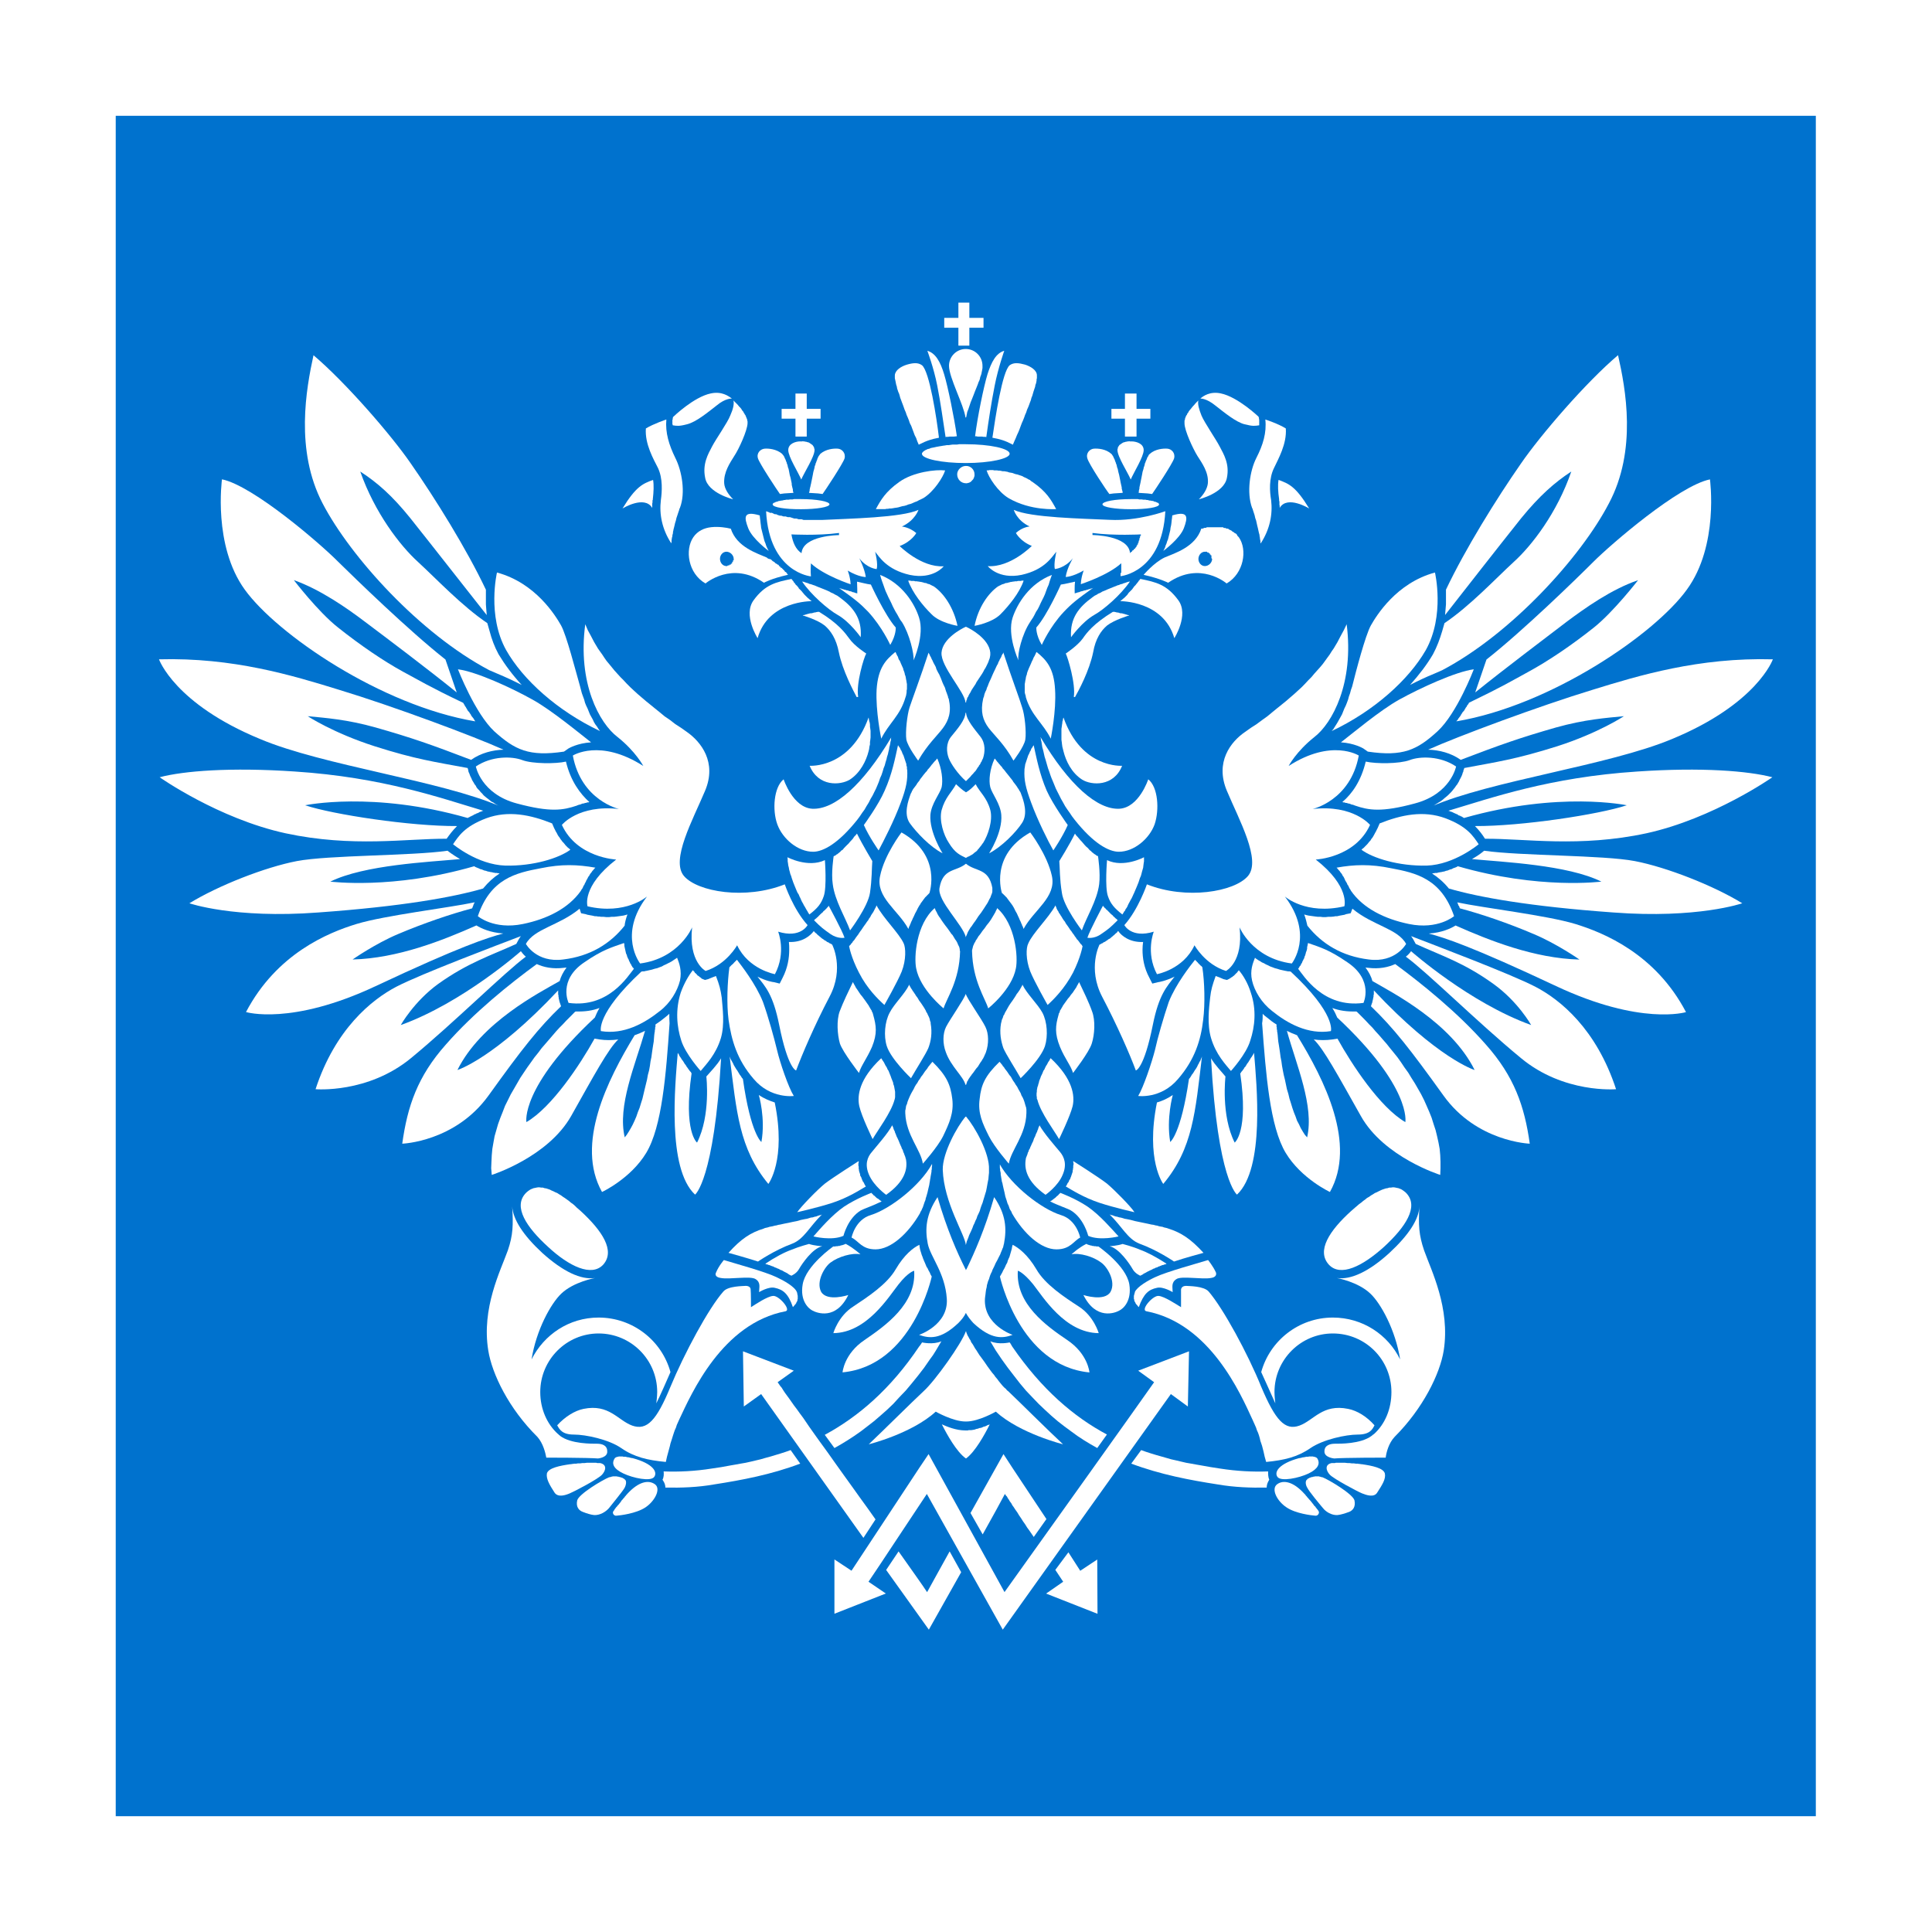 <svg width="30" height="30" viewBox="0 0 30 30" fill="none" xmlns="http://www.w3.org/2000/svg">
<rect x="0" y="0" width="30" height="30" fill="#333333" stroke="none"/>
<path d="M29.103 0H0V30H30V0H29.103Z" fill="white"/>
<path d="M1.797 28.202H28.196V1.798H1.797V28.202Z" fill="#0072CE"/>
<path d="M9.088 9.693L9.128 9.787L9.177 9.877L9.226 9.971L9.285 10.07L9.316 10.114L9.352 10.164L9.384 10.213L9.419 10.263L9.46 10.312L9.5 10.361L9.54 10.41L9.585 10.46L9.634 10.514L9.683 10.563L9.733 10.617L9.787 10.671L9.845 10.725L9.903 10.778L9.966 10.832L10.034 10.89L10.101 10.944L10.172 11.002L10.244 11.06L10.32 11.123L10.405 11.181L10.486 11.244L10.576 11.302L10.665 11.365C10.885 11.518 11.136 11.836 10.948 12.28C10.76 12.728 10.41 13.356 10.621 13.603C10.832 13.849 11.575 13.975 12.186 13.732C12.186 13.732 12.316 14.118 12.54 14.365C12.54 14.365 12.432 14.575 12.083 14.467C12.083 14.467 12.213 14.786 12.033 15.127C12.033 15.127 11.625 15.055 11.446 14.678C11.446 14.678 11.284 14.974 10.957 15.077C10.957 15.077 10.688 14.938 10.747 14.4C10.747 14.4 10.549 14.88 9.94 14.961C9.94 14.961 9.59 14.517 10.047 13.921C10.047 13.921 9.715 14.212 9.123 14.073C9.123 14.073 9.025 13.768 9.568 13.347C9.568 13.347 8.958 13.32 8.725 12.809C8.725 12.809 8.98 12.491 9.612 12.562C9.612 12.562 9.025 12.432 8.895 11.732C8.895 11.732 9.316 11.463 9.989 11.894C9.989 11.894 9.872 11.67 9.59 11.445C9.307 11.231 8.966 10.608 9.088 9.693Z" fill="white"/>
<path d="M11.536 16.755L11.518 16.733L11.505 16.711L11.487 16.688L11.474 16.666L11.46 16.643L11.447 16.621L11.433 16.603L11.42 16.581L11.406 16.558L11.393 16.536L11.384 16.514L11.371 16.491L11.362 16.474L11.348 16.451L11.339 16.429L11.33 16.406C11.438 17.258 11.474 17.832 11.931 18.384C11.931 18.384 12.213 18.016 12.03 17.119C11.958 17.096 11.868 17.061 11.783 17.003C11.783 17.003 11.89 17.366 11.823 17.733C11.823 17.733 11.657 17.612 11.536 16.755Z" fill="white"/>
<path d="M10.739 16.666L10.734 16.661L10.73 16.652L10.726 16.643L10.717 16.639L10.712 16.63L10.703 16.621L10.699 16.612L10.69 16.603L10.685 16.594L10.676 16.581L10.662 16.563L10.649 16.54L10.631 16.518L10.618 16.495L10.604 16.473L10.586 16.451L10.573 16.428L10.56 16.41L10.546 16.388L10.542 16.375L10.537 16.366L10.528 16.357L10.524 16.348C10.484 16.841 10.354 18.142 10.793 18.55C10.793 18.55 11.089 18.33 11.197 16.433C11.134 16.541 11.021 16.653 10.968 16.716C10.968 16.716 11.039 17.317 10.824 17.742C10.823 17.742 10.608 17.576 10.739 16.666Z" fill="white"/>
<path d="M9.701 17.661L9.733 17.62L9.764 17.571L9.796 17.517L9.827 17.459L9.854 17.401L9.881 17.338L9.904 17.271L9.931 17.204L9.953 17.132L9.976 17.06L9.993 16.988L10.011 16.912L10.047 16.764L10.06 16.692L10.079 16.621L10.092 16.549L10.101 16.482L10.115 16.415L10.124 16.347L10.133 16.285L10.142 16.227L10.151 16.173L10.155 16.123L10.159 16.074L10.164 16.034L10.168 16.016V15.998L10.173 15.98V15.966V15.953L10.178 15.944V15.93V15.926V15.917V15.913V15.908C10.227 15.877 10.28 15.837 10.33 15.796C10.352 15.778 10.37 15.764 10.393 15.742C10.393 15.791 10.393 15.841 10.397 15.89C10.343 16.68 10.28 17.496 10.034 17.903C9.792 18.303 9.348 18.509 9.348 18.509C8.931 17.765 9.433 16.769 9.854 16.075C9.908 16.056 9.962 16.034 10.016 16.007C9.863 16.54 9.585 17.172 9.701 17.661Z" fill="white"/>
<path d="M8.667 15.379V15.396V15.41V15.428V15.441L8.672 15.455V15.468V15.482L8.676 15.486V15.495V15.499V15.503V15.508L8.681 15.517V15.521V15.526V15.53L8.685 15.535V15.539V15.544V15.548L8.69 15.553V15.557V15.562V15.566L8.694 15.571C8.698 15.58 8.703 15.602 8.712 15.625C8.362 15.961 8.102 16.293 7.587 17.01C7.067 17.732 6.246 17.759 6.246 17.759C6.327 17.176 6.484 16.714 6.923 16.22C7.358 15.723 7.923 15.27 8.335 14.97C8.443 15.019 8.582 15.05 8.757 15.028C8.766 15.028 8.784 15.024 8.797 15.024C8.744 15.095 8.708 15.167 8.69 15.234C8.376 15.414 7.47 15.875 7.103 16.615C7.102 16.616 7.676 16.437 8.667 15.379Z" fill="white"/>
<path d="M8.017 14.657L8.053 14.59C8.062 14.572 8.075 14.554 8.088 14.536C7.748 14.666 6.546 15.119 6.156 15.321C5.77 15.523 5.205 15.98 4.9 16.913C4.9 16.913 5.712 16.984 6.385 16.428C7.053 15.877 7.833 15.101 8.165 14.855C8.133 14.828 8.106 14.796 8.088 14.77C8.088 14.77 7.183 15.572 6.223 15.917C6.223 15.917 6.429 15.55 6.806 15.277C7.268 14.948 7.613 14.841 8.017 14.657Z" fill="white"/>
<path d="M7.331 14.105L7.335 14.096L7.34 14.083L7.345 14.07L7.349 14.061L7.353 14.047L7.358 14.034L7.363 14.029V14.025L7.367 14.02L7.371 14.011C6.973 14.096 5.981 14.213 5.538 14.347C5.094 14.482 4.296 14.809 3.82 15.715C3.82 15.715 4.52 15.93 5.834 15.312C7.152 14.693 7.564 14.563 7.815 14.495C7.613 14.482 7.47 14.415 7.398 14.37C6.874 14.603 6.174 14.881 5.475 14.899C5.475 14.899 5.82 14.657 6.179 14.505C6.573 14.338 7.004 14.191 7.331 14.105Z" fill="white"/>
<path d="M7.363 13.451L7.385 13.464L7.407 13.473L7.43 13.482L7.457 13.495L7.479 13.5L7.501 13.509L7.523 13.518L7.546 13.522L7.569 13.531L7.595 13.536L7.618 13.541L7.645 13.545L7.658 13.55H7.671L7.685 13.555H7.699H7.712L7.73 13.559H7.743L7.757 13.564C7.667 13.622 7.582 13.698 7.501 13.797C7.035 13.932 6.246 14.075 4.941 14.169C3.636 14.268 2.941 14.026 2.941 14.026C3.394 13.748 4.12 13.465 4.609 13.371C5.103 13.277 6.39 13.291 6.95 13.21C6.959 13.219 7.03 13.273 7.143 13.34C6.663 13.385 5.654 13.43 5.129 13.69C5.13 13.688 6.094 13.818 7.363 13.451Z" fill="white"/>
<path d="M7.263 12.702L7.276 12.693L7.29 12.688L7.303 12.679L7.316 12.675L7.33 12.666L7.343 12.662L7.357 12.652L7.375 12.643L7.388 12.639L7.402 12.63L7.42 12.625L7.437 12.616L7.451 12.607L7.469 12.603L7.487 12.594L7.505 12.589C6.845 12.392 5.94 12.069 4.577 11.98C3.577 11.912 2.85 11.971 2.479 12.069C2.479 12.069 3.389 12.711 4.433 12.939C5.474 13.163 6.321 13.02 6.935 13.024C6.98 12.961 7.025 12.899 7.097 12.827C6.375 12.831 5.169 12.648 4.738 12.504C4.739 12.505 5.788 12.28 7.263 12.702Z" fill="white"/>
<path d="M7.263 11.926V11.931V11.935L7.267 11.94V11.949L7.272 11.958V11.971L7.276 11.985L7.281 11.998L7.29 12.016L7.294 12.03L7.303 12.052L7.312 12.07L7.321 12.088L7.33 12.111L7.343 12.133L7.357 12.156L7.37 12.179L7.388 12.201L7.401 12.228L7.419 12.25L7.442 12.273L7.464 12.3L7.487 12.322L7.509 12.349L7.536 12.372L7.563 12.394L7.594 12.417L7.625 12.444L7.661 12.462L7.692 12.484L7.733 12.507L7.773 12.524C6.845 12.121 5.015 11.888 4.038 11.475C2.711 10.928 2.469 10.238 2.469 10.238C3.617 10.206 4.545 10.489 5.258 10.709C6.101 10.964 7.374 11.439 7.818 11.641C7.652 11.646 7.468 11.691 7.315 11.799C6.692 11.561 6.401 11.458 5.832 11.296C5.387 11.171 5.056 11.148 4.778 11.121C4.778 11.121 5.172 11.381 5.818 11.588C6.46 11.792 6.738 11.828 7.263 11.926Z" fill="white"/>
<path d="M7.191 10.913L7.196 10.918L7.2 10.927L7.204 10.935L7.209 10.94L7.214 10.949L7.218 10.958L7.222 10.967L7.231 10.976L7.236 10.985L7.24 10.994L7.249 11.007L7.253 11.016L7.267 11.039L7.285 11.057L7.298 11.079L7.312 11.097L7.316 11.111L7.325 11.12L7.329 11.129L7.338 11.137L7.343 11.146L7.352 11.155L7.357 11.164L7.361 11.173L7.366 11.178L7.37 11.187L7.375 11.192L7.379 11.201C5.913 10.954 4.299 9.846 3.801 9.156C3.304 8.47 3.447 7.443 3.447 7.443C3.931 7.542 4.98 8.448 5.249 8.721C5.523 8.99 6.348 9.793 6.917 10.241L7.092 10.752C6.608 10.362 6.029 9.927 5.666 9.654C5.388 9.443 4.971 9.152 4.563 9.008C4.563 9.008 4.94 9.501 5.249 9.744C5.604 10.026 5.962 10.268 6.258 10.43C6.523 10.572 6.658 10.658 7.191 10.913Z" fill="white"/>
<path d="M11.326 15.02L11.335 15.011L11.344 15.002L11.348 14.997L11.357 14.988L11.366 14.979L11.375 14.975L11.38 14.966L11.389 14.961L11.394 14.952L11.402 14.944L11.407 14.939L11.416 14.93L11.421 14.925L11.43 14.916L11.434 14.912L11.443 14.903C11.511 14.992 11.734 15.275 11.847 15.557C11.932 15.795 12.022 16.122 12.066 16.306C12.111 16.499 12.242 16.884 12.326 17.018C12.326 17.018 11.968 17.068 11.703 16.754C11.443 16.454 11.358 16.149 11.313 15.835C11.281 15.589 11.295 15.249 11.326 15.02Z" fill="white"/>
<path d="M10.759 15.065L10.768 15.074L10.773 15.083L10.782 15.088L10.786 15.097L10.79 15.106L10.799 15.11L10.804 15.114L10.808 15.123L10.817 15.128L10.821 15.132L10.825 15.137L10.83 15.146L10.839 15.15L10.844 15.155H10.848L10.852 15.159L10.857 15.164L10.861 15.168L10.866 15.172H10.87V15.177H10.875L10.879 15.181H10.884V15.186H10.888V15.19H10.893V15.195L10.947 15.217L10.996 15.204C11.041 15.186 11.081 15.168 11.117 15.155C11.171 15.294 11.189 15.365 11.207 15.491C11.22 15.652 11.256 15.908 11.194 16.119C11.117 16.374 10.965 16.527 10.88 16.63C10.88 16.63 10.646 16.37 10.579 16.159C10.508 15.94 10.486 15.68 10.57 15.415C10.621 15.271 10.697 15.141 10.759 15.065Z" fill="white"/>
<path d="M9.959 15.087L9.981 15.083H10.004L10.021 15.078L10.044 15.074L10.084 15.065L10.124 15.056L10.165 15.043L10.205 15.034L10.241 15.02L10.277 15.007L10.308 14.989L10.34 14.975L10.375 14.957L10.402 14.944L10.434 14.926L10.46 14.908L10.487 14.89L10.514 14.872C10.546 14.953 10.591 15.069 10.559 15.226C10.519 15.387 10.411 15.572 10.249 15.697C10.007 15.89 9.689 16.069 9.331 16.011C9.331 16.011 9.251 15.746 9.959 15.087Z" fill="white"/>
<path d="M9.69 14.643L9.695 14.666V14.688L9.699 14.706L9.704 14.729L9.708 14.747L9.712 14.765L9.717 14.787L9.721 14.805L9.73 14.823L9.735 14.837L9.739 14.855L9.748 14.873L9.753 14.886L9.762 14.9L9.766 14.913L9.771 14.927L9.78 14.94L9.784 14.954L9.789 14.963L9.798 14.972L9.802 14.985L9.807 14.994L9.811 14.999L9.816 15.008L9.82 15.017L9.825 15.021L9.829 15.026L9.834 15.03L9.838 15.035V15.04H9.843V15.044C9.758 15.143 9.457 15.658 8.829 15.573C8.829 15.573 8.659 15.219 9.076 14.941C9.358 14.747 9.497 14.711 9.69 14.643Z" fill="white"/>
<path d="M9.743 14.2L9.712 14.209L9.68 14.217L9.645 14.222L9.609 14.227L9.573 14.232L9.537 14.236H9.497L9.457 14.241H9.416L9.371 14.236H9.331L9.309 14.232H9.287L9.26 14.227H9.237L9.215 14.222L9.193 14.217L9.17 14.213L9.143 14.208L9.121 14.204L9.094 14.195L9.023 14.181L9 14.11C8.682 14.374 8.296 14.419 8.166 14.657C8.166 14.657 8.327 14.953 8.744 14.899C9.161 14.849 9.475 14.657 9.699 14.374C9.702 14.334 9.72 14.258 9.743 14.2Z" fill="white"/>
<path d="M9.02 13.832L9.029 13.814L9.043 13.796L9.052 13.778L9.061 13.756L9.074 13.738L9.083 13.715L9.096 13.693L9.105 13.67L9.119 13.648L9.132 13.621L9.141 13.607L9.15 13.598L9.155 13.585L9.164 13.571L9.173 13.558L9.182 13.549L9.191 13.535L9.2 13.522L9.213 13.509L9.222 13.496L9.236 13.482L9.245 13.473C8.967 13.424 8.721 13.415 8.397 13.482C8.012 13.554 7.617 13.643 7.42 14.226C7.42 14.226 7.666 14.441 8.119 14.348C8.496 14.271 8.828 14.105 9.02 13.832Z" fill="white"/>
<path d="M8.856 13.195L8.838 13.177L8.82 13.164L8.802 13.146L8.784 13.128L8.77 13.11L8.752 13.088L8.734 13.07L8.721 13.052L8.703 13.029L8.69 13.007L8.672 12.984L8.658 12.961L8.645 12.934L8.631 12.912L8.618 12.885L8.604 12.858L8.573 12.786C8.241 12.652 7.892 12.58 7.551 12.706C7.21 12.835 7.121 12.984 7.035 13.109C7.035 13.109 7.412 13.427 7.847 13.441C8.282 13.451 8.68 13.325 8.856 13.195Z" fill="white"/>
<path d="M8.958 12.509L8.967 12.504L8.981 12.5L8.99 12.495H9.003L9.012 12.491L9.025 12.486L9.034 12.482L9.048 12.477H9.062L9.075 12.472L9.088 12.468H9.097L9.11 12.463L9.124 12.459H9.138L9.151 12.454C9.007 12.324 8.86 12.127 8.788 11.826C8.635 11.862 8.267 11.862 8.111 11.803C7.949 11.741 7.635 11.736 7.389 11.902C7.389 11.902 7.469 12.328 8.025 12.476C8.55 12.617 8.743 12.581 8.958 12.509Z" fill="white"/>
<path d="M8.757 11.671L8.829 11.621C8.838 11.617 8.963 11.541 9.178 11.527C8.999 11.388 8.569 11.03 8.268 10.863C7.941 10.68 7.394 10.429 7.111 10.393C7.111 10.393 7.376 11.078 7.676 11.357C7.995 11.644 8.214 11.752 8.757 11.671Z" fill="white"/>
<path d="M9.317 11.352L9.294 11.321L9.272 11.285L9.245 11.249L9.223 11.213L9.205 11.173L9.182 11.132L9.16 11.092L9.142 11.047L9.124 11.002L9.102 10.957L9.084 10.912L9.071 10.863L9.053 10.814L9.035 10.764L9.021 10.711L9.008 10.661C8.941 10.428 8.797 9.863 8.712 9.711C8.627 9.562 8.318 9.052 7.717 8.89C7.717 8.89 7.56 9.558 7.86 10.096C8.12 10.554 8.653 11.038 9.317 11.352Z" fill="white"/>
<path d="M12.658 14.482L12.676 14.495L12.689 14.509L12.703 14.522L12.716 14.531L12.73 14.545L12.743 14.554L12.757 14.568L12.77 14.576L12.784 14.585L12.802 14.599L12.81 14.604L12.819 14.608L12.829 14.613L12.837 14.622L12.846 14.627L12.855 14.631L12.869 14.636L12.878 14.645L12.887 14.649L12.9 14.654L12.914 14.663L12.922 14.668C12.922 14.668 13.115 15.035 12.882 15.475C12.649 15.918 12.456 16.371 12.362 16.622C12.362 16.622 12.237 16.605 12.098 15.91C12.004 15.444 11.887 15.322 11.762 15.165C11.896 15.233 12.004 15.251 12.018 15.251L12.107 15.273L12.152 15.184C12.233 15.026 12.255 14.874 12.255 14.748C12.255 14.704 12.255 14.663 12.25 14.627C12.466 14.636 12.582 14.524 12.627 14.47C12.631 14.461 12.636 14.461 12.636 14.457L12.658 14.482Z" fill="white"/>
<path d="M7.545 9.173V9.182V9.196V9.209V9.223V9.236V9.25V9.273V9.299V9.326V9.358V9.385L7.558 9.551C7.199 9.098 6.774 8.551 6.37 8.044C6.092 7.699 5.859 7.493 5.594 7.322C5.819 7.963 6.213 8.474 6.491 8.726C6.769 8.981 7.173 9.411 7.567 9.676L7.603 9.802C7.634 9.923 7.679 10.044 7.742 10.16C7.84 10.322 7.957 10.479 8.101 10.636C7.988 10.578 7.854 10.515 7.724 10.461L7.598 10.407C6.518 9.838 5.442 8.645 5.011 7.82C4.577 6.991 4.756 6.031 4.868 5.516C5.361 5.933 6.074 6.753 6.379 7.197C6.76 7.744 7.245 8.524 7.545 9.157V9.173Z" fill="white"/>
<path d="M22.732 12.702L22.719 12.693L22.71 12.688L22.697 12.679L22.683 12.675L22.67 12.666L22.652 12.662L22.638 12.652L22.625 12.643L22.611 12.639L22.593 12.63L22.58 12.625L22.562 12.616L22.544 12.607L22.526 12.603L22.508 12.594L22.49 12.589C23.154 12.392 24.059 12.069 25.427 11.98C26.427 11.912 27.144 11.971 27.521 12.069C27.521 12.069 26.606 12.711 25.566 12.939C24.526 13.163 23.678 13.02 23.059 13.024C23.019 12.961 22.974 12.899 22.903 12.827C23.624 12.831 24.826 12.648 25.261 12.504C25.261 12.505 24.212 12.28 22.732 12.702Z" fill="white"/>
<path d="M22.736 11.926V11.931V11.935L22.731 11.94V11.949L22.727 11.958L22.722 11.971V11.985L22.713 11.998L22.709 12.016L22.704 12.03L22.695 12.052L22.686 12.07L22.677 12.088L22.664 12.111L22.655 12.133L22.641 12.156L22.628 12.179L22.61 12.201L22.592 12.228L22.574 12.25L22.556 12.273L22.533 12.3L22.511 12.322L22.484 12.349L22.457 12.372L22.43 12.394L22.404 12.417L22.368 12.444L22.337 12.462L22.301 12.484L22.265 12.507L22.225 12.524C23.152 12.121 24.977 11.888 25.964 11.475C27.287 10.928 27.529 10.238 27.529 10.238C26.381 10.206 25.448 10.489 24.736 10.709C23.897 10.964 22.624 11.439 22.176 11.641C22.346 11.646 22.53 11.691 22.682 11.799C23.306 11.561 23.597 11.458 24.162 11.296C24.61 11.171 24.937 11.148 25.216 11.121C25.216 11.121 24.825 11.381 24.18 11.588C23.533 11.792 23.255 11.828 22.736 11.926Z" fill="white"/>
<path d="M22.808 10.913V10.918L22.803 10.927L22.799 10.935L22.794 10.94L22.785 10.949L22.781 10.958L22.776 10.967L22.772 10.976L22.763 10.985L22.758 10.994L22.745 11.017L22.731 11.039L22.713 11.057L22.7 11.079L22.687 11.097L22.682 11.111L22.673 11.12L22.669 11.129L22.66 11.138L22.655 11.147L22.646 11.156L22.642 11.165L22.637 11.174L22.633 11.178L22.628 11.187L22.619 11.192L22.615 11.201C24.081 10.954 25.695 9.847 26.193 9.156C26.695 8.471 26.552 7.444 26.552 7.444C26.068 7.542 25.018 8.448 24.745 8.721C24.476 8.99 23.651 9.793 23.082 10.241L22.907 10.752C23.391 10.363 23.97 9.928 24.328 9.654C24.61 9.444 25.018 9.152 25.436 9.009C25.436 9.009 25.054 9.502 24.75 9.744C24.395 10.027 24.032 10.269 23.736 10.43C23.476 10.572 23.337 10.658 22.808 10.913Z" fill="white"/>
<path d="M22.453 9.173V9.196V9.223V9.249V9.272V9.299V9.326V9.357V9.384L22.439 9.55C22.794 9.097 23.22 8.55 23.623 8.044C23.905 7.699 24.139 7.492 24.399 7.322C24.179 7.963 23.784 8.474 23.506 8.725C23.228 8.98 22.825 9.411 22.43 9.676L22.394 9.801C22.358 9.922 22.314 10.043 22.251 10.16C22.157 10.321 22.036 10.478 21.896 10.635C22.009 10.577 22.139 10.514 22.273 10.46L22.394 10.407C23.475 9.837 24.551 8.645 24.981 7.82C25.425 6.99 25.241 6.031 25.125 5.515C24.631 5.932 23.923 6.753 23.618 7.197C23.237 7.744 22.753 8.524 22.453 9.156V9.173H22.453Z" fill="white"/>
<path d="M8.93 15.71L8.886 15.755L8.841 15.8L8.791 15.85L8.742 15.903L8.688 15.957L8.635 16.015L8.581 16.078L8.527 16.141L8.469 16.208L8.411 16.275L8.357 16.347L8.299 16.419L8.245 16.495L8.187 16.576L8.133 16.656L8.079 16.737L8.03 16.822L7.981 16.907L7.931 16.993L7.887 17.082L7.842 17.172L7.806 17.266L7.77 17.356L7.734 17.455L7.707 17.549L7.68 17.643L7.662 17.742L7.645 17.84L7.636 17.939L7.631 18.042L7.627 18.14L7.636 18.244C7.636 18.244 8.506 17.97 8.869 17.329C9.227 16.692 9.447 16.284 9.6 16.141C9.501 16.154 9.402 16.154 9.313 16.141L9.232 16.128C9.008 16.531 8.569 17.195 8.174 17.424C8.174 17.424 8.075 16.886 9.237 15.8C9.255 15.756 9.277 15.706 9.309 15.652C9.201 15.693 9.084 15.71 8.945 15.706" fill="white"/>
<path d="M20.911 9.693L20.866 9.787L20.817 9.877L20.768 9.971L20.709 10.07L20.678 10.114L20.647 10.164L20.611 10.213L20.575 10.263L20.539 10.312L20.498 10.361L20.454 10.41L20.409 10.46L20.364 10.514L20.315 10.563L20.265 10.617L20.212 10.671L20.153 10.725L20.095 10.778L20.032 10.832L19.965 10.89L19.898 10.944L19.826 11.002L19.755 11.06L19.679 11.123L19.598 11.181L19.513 11.244L19.423 11.302L19.334 11.365C19.109 11.518 18.863 11.836 19.051 12.28C19.239 12.728 19.589 13.356 19.378 13.603C19.167 13.849 18.419 13.975 17.809 13.732C17.809 13.732 17.679 14.118 17.459 14.365C17.459 14.365 17.567 14.575 17.916 14.467C17.916 14.467 17.786 14.786 17.965 15.127C17.965 15.127 18.374 15.055 18.548 14.678C18.548 14.678 18.71 14.974 19.037 15.077C19.037 15.077 19.31 14.938 19.248 14.4C19.248 14.4 19.445 14.88 20.059 14.961C20.059 14.961 20.409 14.517 19.951 13.921C19.951 13.921 20.279 14.212 20.875 14.073C20.875 14.073 20.969 13.768 20.431 13.347C20.431 13.347 21.041 13.32 21.274 12.809C21.274 12.809 21.014 12.491 20.382 12.562C20.382 12.562 20.97 12.432 21.099 11.732C21.099 11.732 20.678 11.463 20.01 11.894C20.01 11.894 20.126 11.67 20.409 11.445C20.687 11.231 21.028 10.608 20.911 9.693Z" fill="white"/>
<path d="M18.462 16.755L18.48 16.733L18.494 16.711L18.507 16.688L18.525 16.666L18.539 16.643L18.552 16.621L18.565 16.603L18.579 16.581L18.592 16.558L18.601 16.536L18.615 16.514L18.624 16.491L18.637 16.474L18.646 16.451L18.655 16.429L18.664 16.406C18.561 17.258 18.525 17.832 18.063 18.384C18.063 18.384 17.785 18.016 17.965 17.119C18.045 17.096 18.126 17.061 18.211 17.003C18.211 17.003 18.108 17.366 18.171 17.733C18.171 17.733 18.337 17.612 18.462 16.755Z" fill="white"/>
<path d="M19.258 16.666L19.267 16.661L19.271 16.652L19.276 16.643L19.28 16.639L19.289 16.63L19.294 16.621L19.303 16.612L19.307 16.603L19.316 16.594L19.32 16.581L19.338 16.563L19.352 16.54L19.365 16.518L19.383 16.495L19.396 16.473L19.41 16.451L19.423 16.428L19.437 16.41L19.45 16.388L19.459 16.375L19.464 16.366L19.468 16.357L19.473 16.348C19.513 16.841 19.643 18.142 19.208 18.55C19.208 18.55 18.908 18.33 18.805 16.433C18.867 16.541 18.98 16.653 19.029 16.716C19.029 16.716 18.957 17.317 19.172 17.742C19.172 17.742 19.392 17.576 19.258 16.666Z" fill="white"/>
<path d="M20.297 17.661L20.261 17.62L20.23 17.571L20.198 17.517L20.171 17.459L20.14 17.401L20.118 17.338L20.091 17.271L20.068 17.204L20.046 17.132L20.023 17.06L20.006 16.988L19.983 16.912L19.952 16.764L19.934 16.692L19.92 16.621L19.907 16.549L19.898 16.482L19.885 16.415L19.876 16.347L19.867 16.285L19.858 16.227L19.849 16.173L19.844 16.123L19.84 16.074L19.835 16.034L19.831 16.016V15.998L19.826 15.98V15.966V15.953L19.822 15.944V15.93V15.926V15.917V15.913V15.908C19.768 15.877 19.719 15.837 19.669 15.796C19.647 15.778 19.625 15.764 19.607 15.742C19.607 15.791 19.607 15.841 19.598 15.89C19.656 16.68 19.719 17.496 19.965 17.903C20.207 18.303 20.651 18.509 20.651 18.509C21.068 17.765 20.567 16.769 20.14 16.075C20.087 16.056 20.037 16.034 19.983 16.007C20.131 16.54 20.409 17.172 20.297 17.661Z" fill="white"/>
<path d="M21.333 15.379V15.387V15.396V15.41V15.428V15.441L21.328 15.455V15.468V15.473V15.482L21.324 15.486V15.495V15.499V15.503L21.319 15.508V15.517V15.521V15.526L21.315 15.53V15.535V15.539V15.544L21.31 15.548V15.553V15.557V15.562V15.566L21.306 15.571C21.301 15.58 21.297 15.602 21.288 15.625C21.638 15.961 21.898 16.293 22.413 17.01C22.929 17.732 23.754 17.759 23.754 17.759C23.673 17.176 23.512 16.714 23.073 16.22C22.637 15.723 22.073 15.27 21.665 14.97C21.557 15.019 21.418 15.05 21.243 15.028C21.225 15.028 21.216 15.024 21.203 15.024C21.257 15.095 21.293 15.167 21.311 15.234C21.62 15.414 22.53 15.875 22.898 16.615C22.898 16.616 22.324 16.437 21.333 15.379Z" fill="white"/>
<path d="M21.983 14.657L21.947 14.59C21.938 14.572 21.924 14.554 21.911 14.536C22.247 14.666 23.448 15.119 23.839 15.321C24.229 15.523 24.789 15.98 25.094 16.913C25.094 16.913 24.282 16.984 23.615 16.428C22.946 15.877 22.166 15.101 21.83 14.855C21.866 14.828 21.893 14.796 21.911 14.77C21.911 14.77 22.817 15.572 23.776 15.917C23.776 15.917 23.57 15.55 23.188 15.277C22.731 14.948 22.386 14.841 21.983 14.657Z" fill="white"/>
<path d="M22.67 14.105L22.665 14.096L22.661 14.083L22.656 14.07L22.647 14.061L22.643 14.048L22.638 14.034L22.634 14.025L22.629 14.012C23.024 14.097 24.019 14.213 24.463 14.348C24.902 14.483 25.705 14.81 26.18 15.716C26.18 15.716 25.481 15.931 24.163 15.312C22.849 14.694 22.437 14.563 22.186 14.496C22.387 14.483 22.531 14.416 22.602 14.371C23.127 14.604 23.826 14.882 24.526 14.9C24.526 14.9 24.181 14.658 23.818 14.505C23.428 14.338 22.997 14.191 22.67 14.105Z" fill="white"/>
<path d="M22.637 13.451L22.615 13.464L22.592 13.473L22.565 13.482L22.543 13.495L22.521 13.5L22.498 13.509L22.476 13.518L22.453 13.522L22.431 13.531L22.404 13.536L22.382 13.541L22.355 13.545L22.328 13.55L22.315 13.555H22.301H22.283L22.27 13.559H22.256L22.238 13.564C22.328 13.622 22.418 13.698 22.498 13.797C22.96 13.932 23.75 14.075 25.054 14.169C26.359 14.268 27.054 14.026 27.054 14.026C26.601 13.748 25.875 13.465 25.386 13.371C24.897 13.277 23.61 13.291 23.045 13.21C23.036 13.219 22.974 13.273 22.857 13.34C23.332 13.385 24.346 13.43 24.866 13.69C24.865 13.688 23.906 13.818 22.637 13.451Z" fill="white"/>
<path d="M18.67 15.02L18.656 15.002L18.647 14.997L18.638 14.988L18.629 14.979L18.625 14.975L18.616 14.966L18.611 14.961L18.602 14.952L18.598 14.944L18.589 14.939L18.584 14.93L18.575 14.925L18.571 14.916L18.562 14.912L18.557 14.903C18.486 14.992 18.261 15.275 18.149 15.557C18.068 15.795 17.974 16.122 17.934 16.306C17.885 16.499 17.755 16.884 17.674 17.018C17.674 17.018 18.028 17.068 18.293 16.754C18.553 16.454 18.647 16.149 18.683 15.835C18.714 15.589 18.705 15.249 18.67 15.02Z" fill="white"/>
<path d="M19.235 15.065L19.231 15.074L19.222 15.083L19.218 15.088L19.213 15.097L19.204 15.106L19.2 15.11L19.195 15.114L19.186 15.123L19.182 15.128L19.177 15.132L19.173 15.137L19.164 15.146L19.159 15.15L19.155 15.155H19.15L19.146 15.159L19.142 15.164L19.137 15.168L19.133 15.172H19.128L19.123 15.177H19.119L19.115 15.181L19.11 15.186H19.106V15.19H19.101H19.097V15.195L19.052 15.217L18.998 15.204C18.957 15.186 18.917 15.168 18.877 15.155C18.827 15.294 18.805 15.365 18.791 15.491C18.773 15.652 18.742 15.908 18.805 16.119C18.881 16.374 19.029 16.527 19.114 16.63C19.114 16.63 19.352 16.37 19.414 16.159C19.486 15.94 19.513 15.68 19.423 15.415C19.379 15.271 19.303 15.141 19.235 15.065Z" fill="white"/>
<path d="M20.042 15.087L20.02 15.083H19.998L19.975 15.078L19.953 15.074L19.912 15.065L19.872 15.056L19.832 15.043L19.796 15.034L19.76 15.02L19.724 15.007L19.689 14.989L19.657 14.975L19.626 14.957L19.595 14.944L19.568 14.926L19.536 14.908L19.509 14.89L19.487 14.872C19.456 14.953 19.406 15.069 19.442 15.226C19.478 15.387 19.59 15.572 19.751 15.697C19.989 15.89 20.312 16.069 20.666 16.011C20.666 16.011 20.751 15.746 20.042 15.087Z" fill="white"/>
<path d="M20.311 14.643L20.306 14.666L20.302 14.688L20.297 14.706V14.729L20.293 14.747L20.288 14.765L20.279 14.787L20.275 14.805L20.27 14.823L20.266 14.837L20.257 14.855L20.253 14.873L20.248 14.886L20.239 14.9L20.234 14.913L20.225 14.927L20.221 14.94L20.216 14.954L20.207 14.963L20.203 14.972L20.198 14.985L20.194 14.994L20.185 14.999L20.18 15.008L20.176 15.017L20.172 15.021V15.026L20.167 15.03L20.163 15.035V15.04H20.158V15.044C20.239 15.143 20.544 15.658 21.172 15.573C21.172 15.573 21.338 15.219 20.92 14.941C20.638 14.747 20.504 14.711 20.311 14.643Z" fill="white"/>
<path d="M20.252 14.2L20.283 14.209L20.319 14.217L20.355 14.222L20.391 14.227L20.427 14.232L20.462 14.236H20.503L20.543 14.241H20.583L20.628 14.236H20.668L20.713 14.232L20.736 14.227H20.763L20.785 14.222L20.807 14.217L20.83 14.213L20.857 14.208L20.879 14.204L20.901 14.195L20.973 14.181L21 14.11C21.318 14.374 21.704 14.419 21.834 14.657C21.834 14.657 21.673 14.953 21.256 14.899C20.839 14.849 20.525 14.657 20.301 14.374C20.292 14.334 20.274 14.258 20.252 14.2Z" fill="white"/>
<path d="M20.978 13.832L20.973 13.823L20.969 13.814L20.956 13.796L20.947 13.778L20.938 13.756L20.924 13.738L20.915 13.715L20.902 13.693L20.888 13.67L20.879 13.648L20.866 13.621L20.857 13.607L20.848 13.598L20.844 13.585L20.835 13.571L20.826 13.558L20.817 13.549L20.808 13.535L20.799 13.522L20.785 13.509L20.776 13.496L20.763 13.482L20.754 13.473C21.027 13.424 21.278 13.415 21.601 13.482C21.987 13.554 22.381 13.643 22.579 14.226C22.579 14.226 22.328 14.441 21.879 14.348C21.503 14.271 21.166 14.105 20.978 13.832Z" fill="white"/>
<path d="M21.141 13.195L21.159 13.177L21.177 13.164L21.194 13.146L21.212 13.128L21.23 13.11L21.248 13.088L21.262 13.07L21.28 13.052L21.293 13.029L21.311 13.007L21.325 12.984L21.338 12.961L21.352 12.934L21.365 12.912L21.378 12.885L21.392 12.858L21.423 12.786C21.759 12.652 22.104 12.58 22.445 12.706C22.786 12.835 22.876 12.984 22.961 13.109C22.961 13.109 22.584 13.427 22.154 13.441C21.719 13.451 21.315 13.325 21.141 13.195Z" fill="white"/>
<path d="M21.041 12.509L21.018 12.5L21.005 12.495H20.996L20.983 12.491L20.974 12.486L20.96 12.482L20.947 12.477H20.933L20.924 12.472L20.911 12.468H20.898L20.884 12.463L20.871 12.459H20.857L20.844 12.454C20.996 12.324 21.135 12.127 21.207 11.826C21.369 11.862 21.727 11.862 21.889 11.803C22.05 11.741 22.364 11.736 22.61 11.902C22.61 11.902 22.53 12.328 21.969 12.476C21.449 12.617 21.252 12.581 21.041 12.509Z" fill="white"/>
<path d="M21.239 11.671L21.168 11.621C21.159 11.617 21.033 11.541 20.822 11.527C21.002 11.388 21.428 11.03 21.728 10.863C22.06 10.68 22.607 10.429 22.885 10.393C22.885 10.393 22.625 11.078 22.32 11.357C22.006 11.644 21.786 11.752 21.239 11.671Z" fill="white"/>
<path d="M20.678 11.352L20.705 11.321L20.727 11.285L20.75 11.249L20.772 11.213L20.794 11.173L20.817 11.132L20.839 11.092L20.857 11.047L20.875 11.002L20.897 10.957L20.915 10.912L20.933 10.863L20.946 10.814L20.964 10.764L20.978 10.711L20.996 10.661C21.054 10.428 21.202 9.863 21.287 9.711C21.372 9.562 21.682 9.052 22.282 8.89C22.282 8.89 22.44 9.558 22.139 10.096C21.875 10.554 21.341 11.038 20.678 11.352Z" fill="white"/>
<path d="M17.342 14.482L17.324 14.495L17.31 14.509L17.297 14.522L17.283 14.531L17.27 14.545L17.256 14.554L17.243 14.568L17.23 14.576L17.212 14.585L17.194 14.599L17.189 14.604L17.18 14.608L17.171 14.613L17.162 14.622L17.149 14.627L17.14 14.631L17.131 14.636L17.122 14.645L17.109 14.649L17.1 14.654L17.086 14.663L17.073 14.668C17.073 14.668 16.885 15.035 17.113 15.475C17.346 15.918 17.544 16.371 17.637 16.622C17.637 16.622 17.763 16.605 17.902 15.91C17.996 15.444 18.117 15.322 18.239 15.165C18.099 15.233 17.992 15.251 17.983 15.251L17.893 15.273L17.848 15.184C17.763 15.026 17.741 14.874 17.741 14.748C17.741 14.704 17.745 14.663 17.75 14.627C17.535 14.636 17.414 14.524 17.373 14.47C17.369 14.461 17.369 14.461 17.36 14.457L17.342 14.482Z" fill="white"/>
<path d="M21.069 15.71L21.114 15.755L21.159 15.8L21.208 15.85L21.257 15.903L21.311 15.957L21.36 16.015L21.418 16.078L21.472 16.141L21.531 16.208L21.584 16.275L21.643 16.347L21.701 16.419L21.755 16.495L21.809 16.576L21.867 16.656L21.916 16.737L21.97 16.822L22.019 16.907L22.068 16.993L22.113 17.082L22.153 17.172L22.194 17.266L22.23 17.356L22.261 17.455L22.292 17.549L22.315 17.643L22.337 17.742L22.355 17.84L22.364 17.939L22.368 18.042V18.14L22.364 18.244C22.364 18.244 21.489 17.97 21.131 17.329C20.772 16.692 20.552 16.284 20.4 16.141C20.494 16.154 20.593 16.154 20.687 16.141L20.768 16.128C20.992 16.531 21.427 17.195 21.822 17.424C21.822 17.424 21.925 16.886 20.764 15.8C20.746 15.756 20.723 15.706 20.688 15.652C20.795 15.693 20.916 15.71 21.055 15.706" fill="white"/>
<path d="M14.316 7.048V7.039L14.321 7.03L14.325 7.026L14.33 7.017L14.339 7.012L14.348 7.003L14.357 6.998L14.37 6.989L14.383 6.985L14.397 6.976L14.415 6.971L14.433 6.967L14.451 6.958L14.473 6.953L14.495 6.949L14.518 6.944L14.54 6.939L14.562 6.935L14.589 6.93L14.616 6.926L14.643 6.921L14.674 6.917L14.701 6.912H14.732L14.764 6.907L14.795 6.903H14.826H14.862L14.893 6.898H14.929H14.961H14.997C15.373 6.898 15.678 6.965 15.678 7.046C15.678 7.122 15.373 7.19 14.997 7.19C14.621 7.191 14.316 7.124 14.316 7.048Z" fill="white"/>
<path d="M11.998 7.833V7.828L12.002 7.823V7.819L12.007 7.814L12.011 7.81L12.02 7.806H12.025L12.034 7.801L12.043 7.796L12.052 7.792H12.06L12.074 7.787L12.087 7.782L12.096 7.778H12.114L12.128 7.773H12.141L12.159 7.769L12.177 7.764H12.19L12.208 7.759H12.23H12.248L12.266 7.755H12.289H12.307L12.329 7.75H12.352H12.374H12.392H12.419H12.441C12.678 7.75 12.88 7.786 12.88 7.831C12.88 7.875 12.678 7.907 12.441 7.907C12.195 7.909 11.998 7.878 11.998 7.833Z" fill="white"/>
<path d="M15.132 7.362V7.371V7.38V7.385V7.394L15.128 7.398V7.407L15.123 7.412V7.421L15.119 7.426V7.43L15.114 7.435L15.11 7.444L15.105 7.449L15.101 7.453L15.096 7.458L15.092 7.463L15.088 7.467L15.083 7.472L15.079 7.477L15.074 7.481L15.069 7.486H15.065L15.056 7.49L15.052 7.495H15.047L15.038 7.499H15.034H15.025L15.02 7.504H15.011H15.007H14.998C14.926 7.504 14.863 7.445 14.863 7.365C14.863 7.297 14.926 7.235 14.998 7.235C15.074 7.232 15.132 7.295 15.132 7.362Z" fill="white"/>
<path d="M14.266 6.905L14.243 6.851L14.226 6.802L14.203 6.757L14.185 6.708L14.168 6.663L14.15 6.614L14.127 6.569L14.114 6.529L14.096 6.484L14.078 6.443L14.065 6.403L14.047 6.362L14.033 6.322L14.02 6.286L14.006 6.25L13.993 6.214L13.979 6.178L13.971 6.147L13.962 6.116L13.948 6.084L13.939 6.057L13.93 6.03L13.926 6.003L13.917 5.977L13.912 5.954L13.908 5.932L13.903 5.909L13.899 5.891L13.895 5.873V5.855V5.842V5.828C13.899 5.748 13.993 5.689 14.083 5.662C14.177 5.635 14.253 5.626 14.316 5.671C14.433 5.765 14.544 6.492 14.58 6.797C14.468 6.819 14.4 6.837 14.266 6.905Z" fill="white"/>
<path d="M14.683 6.788L14.692 6.783H14.701H14.714H14.723L14.746 6.779H14.768H14.791H14.813L14.858 6.774C14.817 6.483 14.719 6.003 14.66 5.81C14.602 5.617 14.526 5.483 14.4 5.447C14.4 5.447 14.499 5.711 14.553 5.985C14.607 6.259 14.643 6.528 14.683 6.788Z" fill="white"/>
<path d="M13.961 7.756L13.988 7.752L14.01 7.743L14.032 7.734L14.055 7.725L14.077 7.716L14.104 7.702L14.126 7.693L14.149 7.68L14.171 7.666L14.189 7.653L14.212 7.639L14.234 7.625L14.252 7.612L14.274 7.599L14.292 7.585L14.31 7.567L14.328 7.554L14.341 7.54L14.359 7.527L14.373 7.518L14.386 7.505L14.4 7.491L14.413 7.482L14.427 7.469L14.436 7.46L14.445 7.455L14.449 7.446L14.458 7.437L14.462 7.433H14.467V7.429C14.064 7.487 13.961 7.756 13.961 7.756Z" fill="white"/>
<path d="M14.339 7.734L14.303 7.752L14.272 7.766L14.24 7.784L14.204 7.797L14.173 7.811L14.142 7.824L14.106 7.833L14.075 7.846L14.043 7.855L14.012 7.86L13.98 7.869L13.949 7.878L13.922 7.883L13.891 7.887L13.864 7.892L13.837 7.896H13.81L13.788 7.901H13.766L13.743 7.906H13.721H13.698H13.68H13.667H13.649H13.636H13.627H13.617H13.609H13.604H13.6C13.676 7.766 13.748 7.637 13.963 7.484C14.182 7.327 14.537 7.287 14.676 7.305C14.644 7.411 14.5 7.635 14.339 7.734Z" fill="white"/>
<path d="M14.262 7.917C14.002 8.038 13.195 8.052 12.759 8.074H12.726H12.681H12.647H12.602H12.558H12.524H12.479L12.446 8.063H12.401L12.367 8.052H12.333L12.3 8.041L12.266 8.03H12.232L12.198 8.019H12.165L12.131 8.007H12.109L12.075 7.996L12.053 7.985H12.031L12.008 7.974L11.986 7.963H11.975H11.952L11.941 7.952H11.93L11.908 7.941H11.896C11.946 8.891 12.592 8.95 12.592 8.95C12.583 8.874 12.592 8.748 12.592 8.748C12.793 8.936 13.208 9.073 13.208 9.073C13.204 8.956 13.163 8.86 13.163 8.86C13.338 8.963 13.444 8.96 13.444 8.96C13.426 8.826 13.343 8.669 13.343 8.669C13.464 8.826 13.612 8.837 13.612 8.837C13.639 8.761 13.589 8.568 13.589 8.568C13.652 8.644 13.768 8.846 14.127 8.927C14.495 9.003 14.654 8.793 14.654 8.793C14.304 8.815 13.97 8.479 13.97 8.479C14.159 8.407 14.228 8.277 14.228 8.277C14.116 8.183 14.004 8.176 14.004 8.176C14.21 8.081 14.262 7.917 14.262 7.917ZM13.028 8.276V8.309C13.028 8.309 12.468 8.312 12.446 8.59C12.356 8.531 12.311 8.424 12.289 8.298C12.289 8.298 12.688 8.321 13.028 8.276Z" fill="white"/>
<path d="M11.797 8.003L11.801 8.044L11.806 8.08L11.81 8.12L11.815 8.156L11.819 8.196L11.828 8.232L11.837 8.268L11.846 8.304L11.855 8.34L11.864 8.376L11.873 8.407L11.886 8.438L11.896 8.47L11.909 8.501L11.922 8.528L11.936 8.555C11.936 8.555 11.681 8.367 11.618 8.201C11.555 8.035 11.537 7.927 11.797 8.003Z" fill="white"/>
<path d="M11.045 8.186C10.934 8.198 10.832 8.244 10.765 8.343C10.634 8.536 10.682 8.903 10.955 9.06C10.955 9.06 11.366 8.704 11.863 9.049C11.863 9.049 11.973 8.984 12.233 8.926V8.915H12.222V8.903L12.211 8.892L12.2 8.881H12.188V8.87L12.177 8.859L12.166 8.848L12.155 8.837L12.144 8.826L12.133 8.814H12.121L12.11 8.792H12.099L12.088 8.769H12.076L12.065 8.758L12.043 8.747L12.032 8.736L12.021 8.725L11.999 8.714L11.988 8.703L11.976 8.691L11.954 8.68H11.942L11.919 8.669L11.908 8.658C11.756 8.591 11.442 8.497 11.348 8.21C11.276 8.191 11.156 8.174 11.045 8.186ZM11.28 8.567C11.339 8.567 11.393 8.621 11.393 8.679V8.69V8.701H11.382V8.713V8.724H11.37V8.735V8.746H11.359V8.757H11.348V8.768H11.337H11.326V8.779H11.314H11.303L11.292 8.79H11.28C11.222 8.79 11.18 8.737 11.18 8.678C11.179 8.621 11.222 8.567 11.28 8.567Z" fill="white"/>
<path d="M12.289 8.99L12.293 8.994L12.298 8.999V9.003H12.302L12.306 9.012L12.311 9.017L12.32 9.026L12.325 9.039L12.333 9.048L12.342 9.057L12.351 9.071L12.36 9.084L12.374 9.093L12.383 9.107L12.396 9.12L12.405 9.138L12.419 9.151L12.446 9.178L12.468 9.205L12.495 9.237L12.508 9.25L12.522 9.264L12.535 9.277L12.549 9.29L12.562 9.299L12.575 9.313L12.589 9.322L12.602 9.335C12.602 9.335 11.93 9.326 11.764 9.909C11.764 9.909 11.535 9.551 11.701 9.322C11.88 9.075 12.051 9.039 12.289 8.99Z" fill="white"/>
<path d="M13.025 9.128L13.03 9.133H13.034H13.039L13.043 9.138H13.048H13.052H13.057L13.066 9.142L13.075 9.147H13.084L13.097 9.151L13.106 9.156H13.12L13.129 9.161L13.142 9.165L13.165 9.169L13.187 9.178L13.214 9.183L13.223 9.187L13.236 9.192L13.245 9.197H13.258L13.268 9.201L13.277 9.206H13.285L13.294 9.211H13.303L13.312 9.215C13.312 9.215 13.312 9.09 13.308 9.032C13.375 9.045 13.451 9.068 13.523 9.077C13.523 9.077 13.739 9.552 13.909 9.744C13.909 9.744 13.918 9.857 13.824 10.014C13.824 10.014 13.698 9.736 13.483 9.502C13.361 9.375 13.281 9.308 13.025 9.128Z" fill="white"/>
<path d="M12.455 9.03H12.46L12.469 9.034H12.482L12.491 9.039L12.505 9.043L12.518 9.048L12.536 9.053L12.549 9.057L12.567 9.066L12.585 9.07L12.603 9.075L12.626 9.084L12.644 9.089L12.666 9.098L12.684 9.106L12.706 9.115L12.751 9.133L12.796 9.151L12.841 9.169L12.881 9.187L12.903 9.201L12.926 9.21L12.944 9.219L12.966 9.232L12.984 9.241L13.002 9.25L13.02 9.263L13.033 9.272C13.244 9.425 13.387 9.595 13.365 9.895C13.365 9.895 13.199 9.658 13.01 9.55C12.863 9.469 12.594 9.236 12.455 9.03Z" fill="white"/>
<path d="M12.46 6.851H12.464H12.473L12.478 6.855H12.487H12.491H12.5L12.509 6.86H12.518H12.523L12.532 6.865H12.541L12.545 6.869H12.554L12.563 6.874L12.572 6.879L12.576 6.883L12.585 6.888L12.59 6.892L12.599 6.897L12.603 6.902L12.612 6.906L12.617 6.911L12.621 6.916L12.626 6.925L12.63 6.929L12.635 6.938L12.639 6.942V6.947V6.952L12.644 6.956V6.961V6.965V6.97L12.648 6.975V6.979V6.984V6.989C12.648 7.092 12.487 7.338 12.442 7.446C12.397 7.338 12.24 7.092 12.24 6.989C12.24 6.885 12.361 6.854 12.424 6.854H12.46V6.851Z" fill="white"/>
<path d="M12.321 7.653L12.316 7.636L12.312 7.622V7.604L12.308 7.586L12.303 7.568L12.299 7.55L12.294 7.528V7.51L12.29 7.487L12.285 7.465L12.276 7.42L12.263 7.375L12.254 7.326L12.245 7.281L12.236 7.259L12.231 7.236L12.227 7.218L12.218 7.196L12.214 7.178L12.205 7.16L12.2 7.142L12.191 7.124L12.182 7.106L12.178 7.093L12.169 7.079L12.16 7.066L12.151 7.057L12.146 7.048C12.056 6.971 11.931 6.962 11.873 6.967C11.81 6.972 11.743 7.034 11.77 7.119C11.797 7.204 12.075 7.622 12.111 7.671C12.173 7.662 12.159 7.662 12.321 7.653Z" fill="white"/>
<path d="M12.562 7.653L12.567 7.636L12.572 7.622V7.604L12.576 7.586L12.58 7.568L12.585 7.55L12.589 7.528L12.594 7.51L12.598 7.487L12.603 7.465L12.612 7.42L12.621 7.375L12.63 7.326L12.643 7.281L12.648 7.259L12.652 7.236L12.661 7.218L12.665 7.196L12.674 7.178L12.679 7.16L12.688 7.142L12.692 7.124L12.701 7.106L12.706 7.093L12.715 7.079L12.724 7.066L12.732 7.057L12.737 7.048C12.827 6.971 12.948 6.962 13.011 6.967C13.073 6.972 13.136 7.034 13.114 7.119C13.087 7.204 12.809 7.622 12.773 7.671C12.711 7.662 12.72 7.662 12.562 7.653Z" fill="white"/>
<path d="M12.742 6.349H12.527V6.111H12.352V6.349H12.137V6.501H12.352V6.779H12.527V6.501H12.742V6.349Z" fill="white"/>
<path d="M10.128 7.887V7.873V7.855V7.837V7.819L10.132 7.802V7.784V7.779V7.77L10.137 7.761V7.752C10.15 7.635 10.155 7.533 10.141 7.452C9.984 7.51 9.877 7.55 9.666 7.896C9.666 7.896 10.007 7.685 10.128 7.887Z" fill="white"/>
<path d="M10.424 8.438V8.429L10.428 8.415V8.406V8.397V8.384L10.432 8.37V8.357L10.437 8.339L10.441 8.326V8.308L10.446 8.294L10.45 8.276V8.259L10.455 8.241L10.459 8.218L10.464 8.2L10.473 8.164L10.482 8.124L10.495 8.083L10.504 8.043L10.518 8.002L10.531 7.962L10.545 7.922L10.549 7.904L10.558 7.886C10.648 7.653 10.589 7.312 10.486 7.11C10.388 6.909 10.329 6.72 10.347 6.514C10.347 6.514 10.146 6.581 10.029 6.653C10.011 6.895 10.15 7.133 10.217 7.267C10.294 7.429 10.28 7.635 10.262 7.765C10.235 7.985 10.28 8.218 10.424 8.438Z" fill="white"/>
<path d="M10.446 6.604V6.6V6.595V6.591H10.441V6.586V6.582V6.577V6.572V6.568V6.563V6.558V6.554V6.549V6.54V6.531V6.522V6.517L10.446 6.513V6.508V6.503V6.499V6.495V6.49L10.45 6.486V6.481V6.476L10.455 6.472C10.455 6.472 10.773 6.163 11.038 6.109C11.208 6.073 11.311 6.149 11.365 6.189C11.365 6.189 11.266 6.18 11.127 6.297C10.983 6.409 10.809 6.553 10.669 6.588C10.54 6.622 10.509 6.613 10.446 6.604Z" fill="white"/>
<path d="M11.389 6.219L11.411 6.241L11.434 6.264L11.456 6.286L11.474 6.309L11.496 6.331L11.514 6.354L11.518 6.363L11.527 6.376L11.536 6.385L11.545 6.398L11.55 6.412L11.559 6.421L11.564 6.435L11.573 6.444L11.577 6.453L11.582 6.466L11.586 6.475L11.591 6.488L11.595 6.497L11.6 6.511L11.604 6.52V6.533L11.608 6.542V6.551V6.565V6.574C11.604 6.686 11.474 6.973 11.402 7.08C11.335 7.188 11.236 7.331 11.245 7.502C11.25 7.591 11.312 7.681 11.384 7.753C11.384 7.753 10.994 7.659 10.95 7.421C10.905 7.206 10.994 7.053 11.057 6.933C11.115 6.82 11.299 6.56 11.339 6.453C11.384 6.353 11.402 6.273 11.389 6.219Z" fill="white"/>
<path d="M13.666 8.927L13.68 8.976L13.698 9.03L13.716 9.079L13.733 9.128L13.751 9.177L13.774 9.227L13.796 9.276L13.819 9.321L13.841 9.366L13.863 9.415L13.886 9.46L13.908 9.501L13.935 9.545L13.957 9.586L13.98 9.626L14.007 9.662C14.123 9.846 14.195 10.151 14.186 10.254C14.186 10.254 14.361 9.864 14.271 9.59C14.204 9.375 14.011 9.061 13.666 8.927Z" fill="white"/>
<path d="M14.102 9.016H14.106H14.111H14.115H14.12H14.129H14.137L14.146 9.021H14.155H14.169H14.182H14.196L14.209 9.026H14.223H14.236L14.254 9.03H14.267L14.285 9.035H14.299L14.317 9.04L14.335 9.044L14.348 9.049L14.366 9.053H14.379L14.397 9.062L14.411 9.067L14.429 9.071L14.442 9.076L14.456 9.085L14.469 9.09L14.482 9.098L14.496 9.103C14.657 9.211 14.81 9.44 14.868 9.718C14.868 9.718 14.594 9.673 14.465 9.538C14.33 9.406 14.169 9.205 14.102 9.016Z" fill="white"/>
<path d="M12.72 9.501H12.715H12.711H12.706H12.697H12.693L12.684 9.505H12.675H12.671L12.662 9.51H12.653H12.644L12.635 9.514L12.617 9.519L12.599 9.523H12.581L12.563 9.528L12.545 9.533L12.527 9.537L12.518 9.542H12.509L12.5 9.547H12.491L12.487 9.551H12.478H12.469L12.465 9.556C12.465 9.556 12.693 9.623 12.806 9.713C12.9 9.794 12.985 9.919 13.025 10.126C13.084 10.417 13.254 10.731 13.303 10.825L13.326 10.821C13.29 10.619 13.415 10.206 13.451 10.148C13.451 10.148 13.267 10.031 13.187 9.915C13.123 9.828 13.02 9.684 12.72 9.501Z" fill="white"/>
<path d="M13.903 10.124L13.912 10.137L13.917 10.151L13.926 10.169L13.935 10.187L13.944 10.2L13.948 10.218L13.957 10.241L13.97 10.259L13.979 10.277L13.988 10.3L14.006 10.34L14.024 10.38L14.029 10.403L14.038 10.425L14.047 10.452L14.051 10.475L14.06 10.498L14.065 10.52L14.069 10.547L14.074 10.569L14.078 10.596L14.083 10.623V10.645V10.672V10.699L14.078 10.726V10.749L14.074 10.775L14.069 10.802L14.06 10.829C13.979 11.112 13.8 11.233 13.684 11.47C13.684 11.47 13.594 11.04 13.612 10.708C13.634 10.37 13.755 10.245 13.903 10.124Z" fill="white"/>
<path d="M14.419 10.133V10.137L14.423 10.142V10.147L14.428 10.151V10.156L14.432 10.16L14.437 10.165V10.174L14.441 10.182L14.45 10.196L14.459 10.214L14.468 10.236L14.481 10.259L14.49 10.281L14.504 10.308L14.517 10.331L14.531 10.358L14.54 10.389L14.553 10.416L14.567 10.443L14.585 10.474L14.612 10.537L14.634 10.595L14.648 10.627L14.661 10.653L14.674 10.68L14.683 10.712L14.692 10.739L14.701 10.761L14.71 10.788L14.719 10.811L14.723 10.834L14.732 10.851C14.777 11.053 14.732 11.183 14.643 11.304C14.553 11.425 14.401 11.56 14.257 11.811C14.257 11.811 14.096 11.596 14.074 11.484C14.056 11.367 14.087 11.098 14.123 10.986C14.159 10.874 14.298 10.505 14.419 10.133Z" fill="white"/>
<path d="M14.554 11.778L14.55 11.783H14.545V11.787L14.541 11.792L14.536 11.797L14.532 11.806L14.518 11.815L14.509 11.828L14.496 11.841L14.482 11.86L14.469 11.873L14.456 11.891L14.442 11.909L14.424 11.931L14.406 11.95L14.393 11.972L14.375 11.99L14.339 12.034L14.308 12.075L14.29 12.097L14.277 12.12L14.259 12.143L14.245 12.16L14.232 12.183L14.219 12.201L14.205 12.219L14.192 12.236L14.178 12.254L14.169 12.272L14.16 12.286L14.156 12.299L14.152 12.308L14.147 12.312V12.317L14.143 12.322C14.102 12.434 14.03 12.636 14.125 12.779C14.227 12.923 14.443 13.152 14.636 13.25C14.636 13.25 14.429 12.923 14.447 12.654C14.461 12.479 14.595 12.326 14.622 12.223C14.644 12.119 14.626 11.94 14.554 11.778Z" fill="white"/>
<path d="M13.944 11.572L13.948 11.577L13.953 11.586L13.957 11.59L13.962 11.599L13.971 11.608L13.975 11.617L13.98 11.626L13.984 11.635L13.989 11.649L13.998 11.658L14.002 11.671L14.007 11.681L14.011 11.694L14.015 11.703L14.029 11.73L14.038 11.757L14.047 11.784L14.056 11.811L14.065 11.838L14.074 11.864V11.882L14.078 11.896L14.083 11.909V11.923V11.941L14.087 11.954C14.096 12.107 14.074 12.232 13.988 12.461C13.885 12.743 13.719 13.062 13.643 13.205C13.643 13.205 13.495 12.995 13.414 12.811C13.414 12.811 13.643 12.497 13.737 12.277C13.854 12.016 13.899 11.774 13.944 11.572Z" fill="white"/>
<path d="M13.841 11.447V11.451L13.836 11.456V11.469V11.483L13.832 11.501L13.827 11.519L13.823 11.546L13.818 11.572L13.809 11.604L13.805 11.635L13.796 11.671L13.787 11.712L13.774 11.752L13.765 11.792L13.751 11.837L13.738 11.886L13.72 11.931L13.706 11.98L13.688 12.034L13.666 12.083L13.648 12.137L13.626 12.191L13.603 12.245L13.576 12.299L13.55 12.352L13.518 12.406L13.491 12.46L13.455 12.518L13.424 12.572L13.388 12.621L13.352 12.675L13.312 12.729C13.02 13.096 12.783 13.226 12.626 13.226C12.388 13.226 12.151 13.024 12.07 12.8C11.989 12.576 12.016 12.222 12.168 12.101C12.168 12.101 12.312 12.54 12.612 12.558C12.957 12.576 13.397 12.191 13.841 11.447Z" fill="white"/>
<path d="M13.487 11.142L13.491 11.155V11.169L13.496 11.182V11.195L13.505 11.222L13.509 11.254V11.285L13.514 11.317L13.518 11.348V11.384V11.416V11.452L13.514 11.488L13.509 11.523V11.559L13.5 11.595L13.496 11.631L13.487 11.667C13.451 11.81 13.361 11.999 13.196 12.106C13.047 12.196 12.707 12.219 12.572 11.891C12.572 11.89 13.2 11.94 13.487 11.142Z" fill="white"/>
<path d="M14.514 14.101L14.522 14.119L14.531 14.142L14.545 14.164L14.554 14.186L14.567 14.209L14.581 14.232L14.598 14.254L14.612 14.277L14.643 14.322L14.675 14.366L14.71 14.411L14.742 14.456L14.773 14.501L14.791 14.519L14.804 14.541L14.818 14.564L14.831 14.586L14.845 14.604L14.858 14.626L14.867 14.644L14.876 14.667L14.885 14.685L14.894 14.703L14.899 14.721L14.903 14.739V14.757L14.908 14.77C14.899 15.228 14.697 15.506 14.652 15.658C14.652 15.658 14.289 15.367 14.226 15.035C14.191 14.863 14.226 14.352 14.514 14.101Z" fill="white"/>
<path d="M14.105 14.424L14.11 14.411L14.114 14.397L14.119 14.384L14.128 14.37L14.133 14.352L14.141 14.339L14.146 14.321L14.155 14.303L14.164 14.285L14.173 14.263L14.182 14.245L14.191 14.227L14.209 14.186L14.231 14.146L14.253 14.101L14.276 14.061L14.289 14.043L14.298 14.025L14.312 14.007L14.325 13.989L14.338 13.971L14.352 13.953L14.365 13.935L14.379 13.922L14.392 13.908L14.405 13.895L14.419 13.881L14.432 13.867C14.432 13.867 14.634 13.284 13.998 12.926C13.998 12.926 13.733 13.271 13.666 13.603C13.594 13.931 13.944 14.128 14.105 14.424Z" fill="white"/>
<path d="M13.307 12.944L13.285 12.971L13.262 12.994L13.245 13.021L13.222 13.047L13.2 13.07L13.178 13.097L13.151 13.123L13.128 13.146L13.106 13.169L13.084 13.196L13.07 13.204L13.057 13.213L13.048 13.227L13.034 13.236L13.025 13.245L13.012 13.254L13.003 13.263L12.99 13.268L12.981 13.277L12.967 13.286L12.958 13.29L12.945 13.295C12.945 13.295 12.904 13.555 12.931 13.729C12.963 13.985 13.128 14.249 13.2 14.447C13.2 14.447 13.478 14.079 13.509 13.864C13.541 13.649 13.536 13.474 13.545 13.371C13.545 13.37 13.393 13.119 13.307 12.944Z" fill="white"/>
<path d="M12.568 14.2L12.559 14.186L12.55 14.173L12.541 14.155L12.532 14.141L12.518 14.118L12.509 14.101L12.496 14.078L12.482 14.056L12.469 14.029L12.455 14.006L12.442 13.979L12.429 13.948L12.415 13.921L12.402 13.889L12.384 13.862L12.37 13.831L12.344 13.768L12.317 13.701L12.294 13.634L12.285 13.603L12.272 13.571L12.263 13.535L12.254 13.504L12.249 13.473L12.24 13.437L12.236 13.405L12.231 13.374V13.342L12.227 13.311C12.227 13.311 12.545 13.481 12.809 13.356C12.809 13.356 12.841 13.777 12.791 13.916C12.751 14.034 12.697 14.101 12.568 14.2Z" fill="white"/>
<path d="M12.639 14.289L12.648 14.284L12.652 14.28L12.657 14.271L12.666 14.267L12.67 14.262L12.679 14.257L12.684 14.248L12.693 14.244L12.702 14.235L12.706 14.23L12.724 14.212L12.738 14.198L12.756 14.181L12.774 14.167L12.787 14.149L12.805 14.135L12.814 14.126L12.818 14.122L12.827 14.113L12.836 14.104L12.841 14.099L12.845 14.091L12.854 14.086L12.859 14.077L12.863 14.072L12.867 14.063C12.867 14.063 13.078 14.449 13.114 14.561C13.114 14.561 13.011 14.584 12.894 14.503C12.782 14.424 12.751 14.401 12.639 14.289Z" fill="white"/>
<path d="M13.611 14.06L13.607 14.065V14.07L13.602 14.079V14.083L13.598 14.092L13.593 14.097L13.589 14.106L13.584 14.115L13.575 14.133L13.566 14.151L13.553 14.173L13.54 14.191L13.526 14.213L13.513 14.24L13.495 14.263L13.481 14.29L13.463 14.312L13.445 14.339L13.409 14.389L13.373 14.443L13.356 14.465L13.338 14.492L13.324 14.514L13.306 14.537L13.289 14.56L13.275 14.582L13.262 14.6L13.244 14.618L13.235 14.636L13.221 14.649L13.217 14.654L13.213 14.663L13.208 14.668L13.204 14.672L13.199 14.677L13.194 14.682L13.19 14.686L13.185 14.691C13.185 14.691 13.212 14.861 13.338 15.103C13.463 15.35 13.638 15.52 13.733 15.605C13.733 15.605 13.939 15.242 14.002 15.085C14.073 14.902 14.064 14.717 14.033 14.65C13.961 14.491 13.719 14.262 13.611 14.06Z" fill="white"/>
<path d="M14.119 15.289L14.124 15.307L14.133 15.32L14.142 15.338L14.151 15.352L14.164 15.37L14.173 15.388L14.186 15.402L14.195 15.419L14.209 15.437L14.222 15.46L14.249 15.496L14.272 15.536L14.299 15.572L14.326 15.612L14.352 15.652L14.375 15.692L14.384 15.715L14.397 15.733L14.406 15.755L14.415 15.773L14.424 15.791L14.433 15.814L14.438 15.832L14.442 15.854L14.451 15.872V15.89C14.478 16.042 14.456 16.168 14.415 16.275C14.37 16.378 14.236 16.584 14.146 16.742C14.146 16.742 13.837 16.45 13.77 16.244C13.72 16.087 13.738 15.867 13.815 15.724C13.886 15.585 14.048 15.437 14.119 15.289Z" fill="white"/>
<path d="M13.244 15.249L13.253 15.267L13.262 15.285L13.271 15.298L13.28 15.316L13.289 15.334L13.298 15.347L13.32 15.379L13.343 15.414L13.365 15.446L13.392 15.478L13.414 15.509L13.437 15.54L13.459 15.572L13.481 15.603L13.49 15.616L13.499 15.634L13.508 15.648L13.517 15.665L13.526 15.679L13.535 15.692L13.54 15.71L13.549 15.724L13.553 15.737L13.558 15.755C13.607 15.93 13.625 16.046 13.54 16.257C13.459 16.441 13.37 16.549 13.338 16.661C13.338 16.661 13.087 16.338 13.042 16.204C13.002 16.064 12.988 15.845 13.038 15.706C13.092 15.563 13.181 15.379 13.244 15.249Z" fill="white"/>
<path d="M14.478 16.486V16.491H14.473V16.495L14.469 16.5L14.464 16.504L14.46 16.509L14.456 16.513L14.451 16.522L14.447 16.526L14.438 16.535L14.433 16.544L14.424 16.553L14.411 16.571L14.397 16.594L14.379 16.616L14.361 16.639L14.343 16.666L14.325 16.693L14.303 16.72L14.285 16.751L14.262 16.782L14.245 16.814L14.222 16.845L14.204 16.876L14.187 16.912L14.169 16.943L14.151 16.975L14.133 17.011L14.119 17.042L14.106 17.073L14.092 17.109L14.084 17.141L14.07 17.172L14.066 17.199L14.061 17.23L14.057 17.243V17.257V17.27V17.284C14.07 17.629 14.299 17.853 14.33 18.069C14.33 18.069 14.559 17.813 14.644 17.643C14.738 17.445 14.814 17.284 14.787 17.064C14.76 16.845 14.702 16.706 14.478 16.486Z" fill="white"/>
<path d="M13.684 16.432L13.689 16.441L13.698 16.455L13.707 16.469L13.716 16.482L13.725 16.495L13.734 16.513L13.743 16.531L13.752 16.549L13.765 16.567L13.774 16.585L13.783 16.607L13.796 16.625L13.805 16.647L13.814 16.67L13.832 16.715L13.841 16.742L13.85 16.764L13.859 16.787L13.868 16.809L13.872 16.836L13.881 16.858L13.886 16.881L13.89 16.903L13.895 16.93L13.899 16.953V16.975V16.997V17.015V17.037L13.895 17.06L13.89 17.078C13.836 17.28 13.621 17.562 13.55 17.688C13.55 17.688 13.379 17.338 13.343 17.176C13.308 17.015 13.339 16.755 13.684 16.432Z" fill="white"/>
<path d="M17.998 7.833V7.828L17.993 7.823V7.819L17.989 7.814L17.984 7.81L17.98 7.806H17.971L17.962 7.801L17.953 7.796L17.944 7.792H17.935L17.921 7.787L17.912 7.782L17.899 7.778H17.886L17.868 7.773H17.854L17.836 7.769L17.823 7.764H17.805L17.787 7.759H17.769H17.751L17.729 7.755H17.711H17.688L17.67 7.75H17.648H17.626H17.603H17.581H17.558C17.316 7.75 17.119 7.786 17.119 7.831C17.119 7.875 17.316 7.907 17.558 7.907C17.8 7.909 17.998 7.878 17.998 7.833Z" fill="white"/>
<path d="M15.001 6.483L15.006 6.465L15.01 6.443L15.015 6.42L15.019 6.398L15.028 6.375L15.037 6.353L15.046 6.326L15.055 6.299L15.064 6.272L15.073 6.245L15.095 6.191L15.118 6.133L15.14 6.075L15.162 6.021L15.185 5.963L15.194 5.936L15.207 5.909L15.216 5.882L15.221 5.855L15.23 5.832L15.239 5.805L15.243 5.783L15.248 5.76L15.252 5.738L15.256 5.715V5.697V5.68C15.256 5.536 15.14 5.419 14.996 5.419C14.853 5.419 14.736 5.536 14.736 5.68C14.736 5.863 14.965 6.285 14.992 6.482H15.001V6.483Z" fill="white"/>
<path d="M15.728 6.905L15.751 6.851L15.773 6.802L15.791 6.757L15.814 6.708L15.832 6.663L15.85 6.614L15.867 6.569L15.885 6.529L15.903 6.484L15.917 6.443L15.935 6.403L15.948 6.362L15.966 6.322L15.98 6.286L15.993 6.25L16.007 6.214L16.016 6.178L16.029 6.147L16.038 6.116L16.047 6.084L16.056 6.057L16.065 6.03L16.074 6.003L16.078 5.977L16.087 5.954L16.092 5.932L16.096 5.909V5.891L16.101 5.873V5.855V5.842V5.828C16.101 5.748 16.002 5.689 15.917 5.662C15.818 5.635 15.742 5.626 15.679 5.671C15.563 5.765 15.455 6.492 15.41 6.797C15.527 6.819 15.598 6.837 15.728 6.905Z" fill="white"/>
<path d="M15.315 6.788L15.302 6.783H15.293H15.279H15.271L15.248 6.779H15.226H15.203H15.181L15.159 6.774H15.141C15.177 6.483 15.275 6.003 15.334 5.81C15.396 5.617 15.468 5.483 15.594 5.447C15.594 5.447 15.5 5.711 15.446 5.985C15.392 6.259 15.351 6.528 15.315 6.788Z" fill="white"/>
<path d="M15.527 7.429H15.532V7.434H15.536V7.438H15.541L15.545 7.447L15.554 7.456L15.563 7.461L15.572 7.47L15.585 7.483L15.594 7.492L15.608 7.505L15.621 7.519L15.639 7.527L15.653 7.541L15.671 7.554L15.689 7.568L15.707 7.586L15.725 7.599L15.747 7.613L15.765 7.626L15.787 7.64L15.805 7.653L15.828 7.667L15.85 7.68L15.872 7.694L15.895 7.703L15.917 7.717L15.94 7.726L15.966 7.734L15.989 7.743L16.011 7.752L16.034 7.757C16.034 7.756 15.931 7.487 15.527 7.429Z" fill="white"/>
<path d="M15.32 7.304H15.334H15.347L15.365 7.299H15.383H15.401H15.419L15.437 7.304H15.459H15.481L15.504 7.308H15.526L15.549 7.313L15.571 7.318H15.598L15.62 7.322L15.647 7.327L15.67 7.336L15.697 7.34L15.723 7.345L15.746 7.354L15.773 7.363L15.8 7.368L15.822 7.376L15.849 7.385L15.876 7.394L15.899 7.408L15.921 7.417L15.948 7.43L15.97 7.444L15.992 7.453L16.01 7.47L16.033 7.484C16.253 7.636 16.324 7.766 16.4 7.905C16.4 7.905 16.006 7.936 15.661 7.735C15.495 7.635 15.351 7.411 15.32 7.304Z" fill="white"/>
<path d="M15.742 7.917C15.742 7.917 15.787 8.081 15.988 8.175C15.988 8.175 15.878 8.182 15.775 8.276C15.775 8.276 15.842 8.406 16.022 8.477C16.022 8.477 15.692 8.814 15.338 8.791C15.338 8.791 15.502 9.002 15.865 8.926C16.228 8.845 16.336 8.643 16.403 8.567C16.403 8.567 16.358 8.76 16.38 8.836C16.38 8.836 16.535 8.825 16.66 8.668C16.66 8.668 16.566 8.825 16.548 8.959C16.548 8.959 16.649 8.961 16.828 8.858C16.828 8.858 16.788 8.955 16.783 9.071C16.783 9.071 17.205 8.935 17.411 8.746V8.757V8.769V8.78V8.791V8.802V8.813V8.824V8.835V8.846V8.858V8.869V8.891L17.4 8.902V8.913V8.925V8.936V8.947C17.4 8.947 18.046 8.888 18.095 7.938C18.095 7.938 17.671 8.095 17.232 8.072C16.802 8.052 15.997 8.038 15.742 7.917ZM16.963 8.276C17.304 8.321 17.715 8.298 17.715 8.298V8.321H17.703V8.343L17.692 8.366V8.388L17.681 8.399V8.411V8.422L17.67 8.433V8.444V8.455H17.659V8.466L17.648 8.477V8.488L17.637 8.5L17.626 8.511V8.522H17.614L17.603 8.533V8.544H17.591L17.58 8.555V8.566H17.569L17.558 8.577L17.547 8.589C17.524 8.311 16.964 8.308 16.964 8.308V8.276H16.963Z" fill="white"/>
<path d="M18.203 8.003L18.199 8.044L18.194 8.08L18.19 8.12L18.185 8.156L18.176 8.196L18.172 8.232L18.163 8.268L18.154 8.304L18.145 8.34L18.136 8.376L18.123 8.407L18.114 8.438L18.1 8.47L18.091 8.501L18.078 8.528L18.064 8.555C18.064 8.555 18.32 8.367 18.383 8.201C18.445 8.035 18.459 7.927 18.203 8.003Z" fill="white"/>
<path d="M18.744 8.186L18.722 8.197H18.71H18.699L18.677 8.208H18.666H18.654C18.561 8.495 18.24 8.59 18.083 8.657C17.917 8.737 17.758 8.926 17.758 8.926C18.018 8.984 18.139 9.049 18.139 9.049C18.637 8.704 19.047 9.06 19.047 9.06C19.316 8.903 19.372 8.535 19.237 8.343L19.215 8.32L19.204 8.298L19.193 8.287L19.17 8.276L19.159 8.265L19.137 8.254L19.126 8.242L19.104 8.231L19.081 8.22L19.07 8.209H19.048L19.026 8.198H19.003L18.992 8.187H18.97H18.947H18.925H18.902H18.88H18.858H18.845H18.823H18.8H18.789H18.767H18.744V8.186ZM18.71 8.567H18.722H18.733H18.744V8.578H18.755H18.766V8.589H18.777L18.788 8.6V8.611H18.799V8.623H18.811V8.634V8.645V8.656V8.667L18.822 8.678C18.822 8.737 18.768 8.79 18.709 8.79C18.651 8.79 18.609 8.737 18.609 8.678C18.61 8.621 18.652 8.567 18.71 8.567Z" fill="white"/>
<path d="M17.71 8.99H17.705V8.994H17.701V8.999L17.696 9.003L17.692 9.012L17.683 9.017L17.679 9.026L17.67 9.039L17.661 9.048L17.656 9.057L17.643 9.071L17.634 9.084L17.625 9.093L17.611 9.107L17.602 9.12L17.589 9.138L17.58 9.151L17.553 9.178L17.526 9.205L17.504 9.237L17.491 9.25L17.477 9.264L17.464 9.277L17.45 9.29L17.437 9.299L17.423 9.313L17.41 9.322L17.396 9.335C17.396 9.335 18.065 9.326 18.235 9.909C18.235 9.909 18.464 9.551 18.298 9.322C18.118 9.075 17.948 9.039 17.71 8.99Z" fill="white"/>
<path d="M16.975 9.128H16.971V9.133H16.966H16.962H16.957V9.138H16.953H16.948H16.939L16.935 9.142L16.926 9.147H16.912L16.903 9.151L16.894 9.156H16.881L16.872 9.161L16.859 9.165L16.836 9.169L16.809 9.178L16.787 9.183L16.773 9.187L16.765 9.192L16.751 9.197H16.742L16.729 9.201L16.72 9.206H16.711L16.702 9.211H16.693L16.688 9.215C16.688 9.215 16.684 9.09 16.693 9.032C16.626 9.045 16.545 9.068 16.473 9.077C16.473 9.077 16.262 9.552 16.092 9.744C16.092 9.744 16.083 9.857 16.177 10.014C16.177 10.014 16.298 9.736 16.518 9.502C16.639 9.375 16.72 9.308 16.975 9.128Z" fill="white"/>
<path d="M17.545 9.03H17.536L17.527 9.034H17.518L17.505 9.039L17.491 9.043L17.478 9.048L17.464 9.053L17.447 9.057L17.429 9.066L17.411 9.07L17.393 9.075L17.375 9.084L17.352 9.089L17.334 9.098L17.312 9.106L17.289 9.115L17.245 9.133L17.2 9.151L17.16 9.169L17.115 9.187L17.093 9.201L17.075 9.21L17.052 9.219L17.034 9.232L17.016 9.241L16.998 9.25L16.98 9.263L16.967 9.272C16.756 9.425 16.612 9.595 16.631 9.895C16.631 9.895 16.801 9.658 16.989 9.55C17.137 9.469 17.406 9.236 17.545 9.03Z" fill="white"/>
<path d="M17.54 6.851H17.535H17.526L17.522 6.855H17.513H17.508H17.499L17.49 6.86H17.481H17.477L17.468 6.865H17.459L17.455 6.869H17.446L17.437 6.874L17.428 6.879L17.423 6.883L17.414 6.888L17.41 6.892L17.401 6.897L17.396 6.902L17.387 6.906L17.383 6.911L17.378 6.916L17.374 6.925L17.369 6.929L17.365 6.938L17.36 6.942V6.947V6.952L17.356 6.956V6.961V6.965V6.97L17.352 6.975V6.979V6.984V6.989C17.352 7.092 17.513 7.338 17.558 7.446C17.603 7.338 17.759 7.092 17.759 6.989C17.759 6.885 17.638 6.854 17.571 6.854H17.54V6.851Z" fill="white"/>
<path d="M17.68 7.653L17.684 7.636V7.622L17.688 7.604L17.693 7.586V7.568L17.697 7.55L17.702 7.528L17.706 7.51L17.711 7.487L17.715 7.465L17.724 7.42L17.733 7.375L17.742 7.326L17.756 7.281L17.76 7.259L17.769 7.236L17.774 7.218L17.778 7.196L17.787 7.178L17.792 7.16L17.801 7.142L17.809 7.124L17.814 7.106L17.823 7.093L17.832 7.079L17.836 7.066L17.845 7.057L17.854 7.048C17.939 6.971 18.065 6.962 18.128 6.967C18.191 6.972 18.254 7.034 18.231 7.119C18.204 7.204 17.926 7.622 17.89 7.671C17.828 7.662 17.836 7.662 17.68 7.653Z" fill="white"/>
<path d="M17.432 7.653V7.636L17.427 7.622L17.423 7.604L17.418 7.586V7.568L17.414 7.55L17.409 7.528L17.405 7.51L17.4 7.487L17.396 7.465L17.387 7.42L17.378 7.375L17.365 7.326L17.356 7.281L17.347 7.259L17.342 7.236L17.338 7.218L17.329 7.196L17.324 7.178L17.315 7.16L17.311 7.142L17.302 7.124L17.293 7.106L17.288 7.093L17.28 7.079L17.271 7.066L17.266 7.057L17.257 7.048C17.172 6.971 17.051 6.962 16.984 6.967C16.925 6.972 16.858 7.034 16.885 7.119C16.907 7.204 17.185 7.622 17.226 7.671C17.288 7.662 17.275 7.662 17.432 7.653Z" fill="white"/>
<path d="M17.258 6.349H17.468V6.111H17.648V6.349H17.863V6.501H17.648V6.779H17.468V6.501H17.258V6.349Z" fill="white"/>
<path d="M14.662 4.936H14.882V4.699H15.052V4.936H15.272V5.089H15.052V5.367H14.882V5.089H14.662V4.936Z" fill="white"/>
<path d="M19.871 7.887V7.873V7.855L19.867 7.837V7.819V7.802V7.793V7.784L19.862 7.779V7.77V7.761V7.752C19.845 7.635 19.84 7.533 19.853 7.452C20.011 7.51 20.118 7.55 20.329 7.896C20.329 7.896 19.988 7.685 19.871 7.887Z" fill="white"/>
<path d="M19.576 8.438L19.572 8.429V8.415V8.406V8.397L19.567 8.384V8.37L19.563 8.357V8.339L19.558 8.326V8.308L19.554 8.294L19.549 8.276L19.545 8.259L19.541 8.241L19.536 8.218L19.532 8.2L19.523 8.164L19.514 8.124L19.505 8.083L19.491 8.043L19.482 8.002L19.469 7.962L19.456 7.922L19.451 7.904L19.442 7.886C19.357 7.653 19.406 7.312 19.509 7.11C19.612 6.909 19.67 6.72 19.648 6.514C19.648 6.514 19.854 6.581 19.966 6.653C19.984 6.895 19.845 7.133 19.783 7.267C19.702 7.429 19.715 7.635 19.738 7.765C19.764 7.985 19.72 8.218 19.576 8.438Z" fill="white"/>
<path d="M19.553 6.604V6.6V6.595V6.591V6.586V6.582V6.577V6.572V6.568V6.563V6.558V6.554V6.549V6.54V6.531V6.522V6.517V6.513L19.549 6.508V6.503V6.499V6.495V6.49V6.486L19.544 6.481V6.476V6.472C19.544 6.472 19.221 6.163 18.957 6.109C18.791 6.073 18.683 6.149 18.639 6.189C18.639 6.189 18.728 6.18 18.872 6.297C19.015 6.409 19.19 6.553 19.325 6.588C19.459 6.622 19.486 6.613 19.553 6.604Z" fill="white"/>
<path d="M18.608 6.219L18.585 6.241L18.563 6.264L18.545 6.286L18.523 6.309L18.505 6.331L18.487 6.354L18.478 6.363L18.469 6.376L18.46 6.385L18.455 6.398L18.446 6.412L18.437 6.421L18.433 6.435L18.428 6.444L18.419 6.453L18.415 6.466L18.41 6.475L18.406 6.488L18.401 6.497V6.511L18.397 6.52L18.393 6.533V6.542V6.551V6.565V6.574C18.393 6.686 18.527 6.973 18.594 7.08C18.662 7.188 18.769 7.331 18.756 7.502C18.747 7.591 18.689 7.681 18.616 7.753C18.616 7.753 19.007 7.659 19.051 7.421C19.096 7.206 19.002 7.053 18.939 6.933C18.881 6.82 18.701 6.56 18.657 6.453C18.617 6.353 18.595 6.273 18.608 6.219Z" fill="white"/>
<path d="M16.334 8.927L16.316 8.976L16.298 9.03L16.284 9.079L16.262 9.128L16.244 9.177L16.226 9.227L16.204 9.276L16.181 9.321L16.159 9.366L16.137 9.415L16.114 9.46L16.087 9.501L16.065 9.545L16.043 9.586L16.016 9.626L15.993 9.662C15.872 9.846 15.796 10.151 15.814 10.254C15.814 10.254 15.635 9.864 15.724 9.59C15.796 9.375 15.984 9.061 16.334 8.927Z" fill="white"/>
<path d="M15.895 9.016H15.89H15.886H15.881H15.877H15.872H15.863L15.854 9.021H15.841H15.832H15.818H15.805L15.791 9.026H15.778H15.76L15.747 9.03H15.729L15.715 9.035H15.697L15.684 9.04L15.666 9.044L15.648 9.049L15.635 9.053H15.617L15.599 9.062L15.585 9.067L15.572 9.071L15.554 9.076L15.541 9.085L15.527 9.09L15.514 9.098L15.501 9.103C15.343 9.211 15.187 9.44 15.133 9.718C15.133 9.718 15.402 9.673 15.536 9.538C15.666 9.406 15.832 9.205 15.895 9.016Z" fill="white"/>
<path d="M17.28 9.501H17.284H17.293H17.298H17.302H17.311L17.316 9.505H17.325H17.329L17.338 9.51H17.347H17.356L17.365 9.514H17.374L17.383 9.519L17.401 9.523H17.419L17.437 9.528L17.454 9.533L17.473 9.537L17.481 9.542H17.49L17.499 9.547H17.508L17.513 9.551H17.522H17.526L17.535 9.556C17.535 9.556 17.307 9.623 17.19 9.713C17.096 9.794 17.011 9.919 16.975 10.126C16.916 10.417 16.746 10.731 16.692 10.825L16.674 10.821C16.706 10.619 16.58 10.206 16.549 10.148C16.549 10.148 16.728 10.031 16.813 9.915C16.872 9.828 16.98 9.684 17.28 9.501Z" fill="white"/>
<path d="M16.096 10.124L16.087 10.137L16.082 10.151L16.073 10.169L16.065 10.187L16.056 10.2L16.047 10.218L16.038 10.241L16.029 10.259L16.02 10.277L16.011 10.3L15.993 10.34L15.975 10.38L15.966 10.403L15.957 10.425L15.948 10.452L15.944 10.475L15.935 10.498L15.93 10.52L15.926 10.547L15.921 10.569L15.917 10.596L15.912 10.623V10.645V10.672V10.699V10.726V10.749L15.917 10.775L15.926 10.802L15.93 10.829C16.015 11.112 16.199 11.233 16.316 11.47C16.316 11.47 16.405 11.04 16.383 10.708C16.365 10.37 16.244 10.245 16.096 10.124Z" fill="white"/>
<path d="M15.002 10.909V10.9V10.895L15.006 10.877L15.015 10.859L15.019 10.836L15.033 10.819L15.042 10.796L15.055 10.773L15.069 10.751L15.082 10.724L15.095 10.702L15.113 10.675L15.131 10.648L15.149 10.621L15.162 10.594L15.198 10.54L15.234 10.486L15.252 10.459L15.27 10.428L15.283 10.401L15.301 10.374L15.315 10.347L15.328 10.32L15.341 10.293L15.35 10.271L15.359 10.244L15.368 10.222L15.373 10.195L15.377 10.172V10.15V10.132C15.355 9.917 15.072 9.764 15.001 9.733H14.996C14.925 9.764 14.638 9.917 14.62 10.132C14.602 10.347 14.983 10.746 14.992 10.908H15.002V10.909Z" fill="white"/>
<path d="M15.58 10.133L15.576 10.137V10.142V10.147L15.571 10.151L15.566 10.156V10.16L15.562 10.165L15.558 10.174L15.553 10.182L15.549 10.196L15.54 10.214L15.526 10.236L15.517 10.259L15.504 10.281L15.495 10.308L15.481 10.331L15.468 10.358L15.454 10.389L15.441 10.416L15.428 10.443L15.414 10.474L15.387 10.537L15.36 10.595L15.347 10.627L15.338 10.653L15.325 10.68L15.316 10.712L15.302 10.739L15.293 10.761L15.284 10.788L15.28 10.811L15.271 10.834L15.266 10.851C15.222 11.053 15.262 11.183 15.352 11.304C15.446 11.425 15.598 11.56 15.737 11.811C15.737 11.811 15.903 11.596 15.921 11.484C15.939 11.367 15.912 11.098 15.872 10.986C15.84 10.873 15.701 10.505 15.58 10.133Z" fill="white"/>
<path d="M15.001 12.128L15.023 12.106L15.046 12.083L15.068 12.061L15.086 12.038L15.109 12.015L15.127 11.993L15.149 11.97L15.167 11.943L15.18 11.921L15.198 11.899L15.203 11.885L15.212 11.876L15.221 11.863L15.225 11.854L15.229 11.841L15.238 11.832L15.243 11.822L15.247 11.809L15.252 11.8L15.256 11.791L15.261 11.782L15.265 11.773C15.296 11.679 15.305 11.544 15.225 11.441C15.131 11.32 15.009 11.181 15.001 11.069H14.992C14.987 11.181 14.866 11.32 14.767 11.441C14.687 11.544 14.696 11.679 14.732 11.773C14.767 11.863 14.875 12.02 14.996 12.127H15.001V12.128Z" fill="white"/>
<path d="M15.445 11.778L15.449 11.783L15.454 11.787L15.458 11.792L15.463 11.797L15.467 11.806L15.476 11.815L15.485 11.828L15.498 11.841L15.512 11.86L15.525 11.873L15.539 11.891L15.557 11.909L15.57 11.931L15.588 11.95L15.606 11.972L15.619 11.99L15.655 12.034L15.687 12.075L15.705 12.097L15.723 12.12L15.736 12.143L15.75 12.16L15.768 12.183L15.781 12.201L15.794 12.219L15.803 12.236L15.817 12.254L15.826 12.272L15.835 12.286L15.844 12.299L15.848 12.308V12.312L15.853 12.317V12.322C15.897 12.434 15.965 12.636 15.87 12.779C15.777 12.923 15.552 13.152 15.359 13.25C15.359 13.25 15.57 12.923 15.548 12.654C15.534 12.479 15.404 12.326 15.377 12.223C15.351 12.119 15.369 11.94 15.445 11.778Z" fill="white"/>
<path d="M16.051 11.572L16.047 11.577L16.042 11.586L16.038 11.59L16.033 11.599L16.029 11.608L16.02 11.617L16.015 11.626L16.011 11.635L16.006 11.649L16.002 11.658L15.993 11.671L15.989 11.681L15.984 11.694L15.98 11.703L15.966 11.73L15.957 11.757L15.948 11.784L15.939 11.811L15.93 11.838L15.921 11.864L15.917 11.882V11.896L15.912 11.909V11.923L15.908 11.941V11.954C15.899 12.107 15.926 12.232 16.011 12.461C16.114 12.743 16.275 13.062 16.356 13.205C16.356 13.205 16.5 12.995 16.58 12.811C16.58 12.811 16.352 12.497 16.253 12.277C16.141 12.016 16.096 11.774 16.051 11.572Z" fill="white"/>
<path d="M16.158 11.447V11.451V11.456L16.163 11.469V11.483L16.167 11.501L16.172 11.519L16.176 11.546L16.18 11.572L16.185 11.604L16.194 11.635L16.203 11.671L16.212 11.712L16.221 11.752L16.234 11.792L16.247 11.837L16.261 11.886L16.274 11.931L16.292 11.98L16.31 12.034L16.328 12.083L16.351 12.137L16.373 12.191L16.395 12.245L16.422 12.299L16.449 12.352L16.476 12.406L16.507 12.46L16.539 12.518L16.575 12.572L16.61 12.621L16.646 12.675L16.687 12.729C16.978 13.096 17.216 13.226 17.373 13.226C17.61 13.226 17.848 13.024 17.929 12.8C18.005 12.576 17.983 12.222 17.83 12.101C17.83 12.101 17.687 12.54 17.382 12.558C17.042 12.576 16.598 12.191 16.158 11.447Z" fill="white"/>
<path d="M16.514 11.142L16.509 11.155L16.505 11.168V11.182L16.5 11.195L16.496 11.209V11.223L16.491 11.254L16.487 11.285L16.482 11.317V11.349V11.384V11.416V11.452V11.488L16.487 11.524L16.491 11.559L16.496 11.595L16.505 11.631L16.514 11.667C16.55 11.811 16.635 11.999 16.805 12.107C16.949 12.196 17.294 12.219 17.424 11.891C17.424 11.89 16.796 11.94 16.514 11.142Z" fill="white"/>
<path d="M14.998 13.321L15.016 13.312L15.029 13.303L15.047 13.298L15.06 13.289L15.078 13.28L15.092 13.271L15.101 13.267L15.11 13.258L15.119 13.253L15.123 13.248L15.132 13.239L15.141 13.235L15.15 13.226L15.159 13.221L15.168 13.212L15.177 13.203L15.181 13.194L15.191 13.185L15.199 13.176L15.208 13.163L15.217 13.154L15.226 13.14L15.235 13.131L15.244 13.118L15.253 13.104L15.267 13.087C15.343 12.966 15.419 12.742 15.378 12.58C15.325 12.383 15.213 12.302 15.15 12.177C15.101 12.226 15.069 12.262 15.002 12.302H14.998C14.935 12.262 14.899 12.226 14.845 12.177C14.778 12.302 14.675 12.383 14.621 12.58C14.581 12.742 14.652 12.966 14.733 13.087C14.832 13.249 14.908 13.276 14.998 13.321Z" fill="white"/>
<path d="M14.998 14.554L15.002 14.536L15.011 14.518L15.02 14.495L15.029 14.473L15.042 14.45L15.056 14.427L15.069 14.405L15.087 14.383L15.105 14.356L15.123 14.329L15.141 14.306L15.159 14.279L15.194 14.225L15.235 14.172L15.271 14.118L15.289 14.091L15.306 14.064L15.324 14.037L15.338 14.014L15.351 13.988L15.364 13.961L15.378 13.938L15.387 13.912L15.396 13.889L15.405 13.866L15.409 13.844V13.822V13.812V13.804V13.795V13.786C15.351 13.476 15.154 13.539 15.001 13.413H14.997C14.844 13.539 14.643 13.476 14.589 13.786C14.549 13.984 14.953 14.361 14.998 14.554Z" fill="white"/>
<path d="M15.483 14.101L15.478 14.119L15.465 14.142L15.456 14.164L15.443 14.186L15.43 14.209L15.416 14.232L15.403 14.254L15.389 14.277L15.358 14.322L15.322 14.366L15.291 14.411L15.255 14.456L15.224 14.501L15.21 14.519L15.192 14.541L15.179 14.564L15.165 14.586L15.152 14.604L15.143 14.626L15.13 14.644L15.121 14.667L15.112 14.685L15.107 14.703L15.103 14.721L15.098 14.739L15.094 14.757V14.77C15.103 15.228 15.3 15.506 15.345 15.658C15.345 15.658 15.713 15.367 15.775 15.035C15.81 14.863 15.77 14.352 15.483 14.101Z" fill="white"/>
<path d="M15.894 14.424L15.889 14.411L15.885 14.397L15.88 14.384L15.871 14.37L15.867 14.352L15.858 14.339L15.853 14.321L15.844 14.303L15.835 14.285L15.826 14.263L15.818 14.245L15.809 14.227L15.791 14.186L15.768 14.146L15.746 14.101L15.723 14.061L15.71 14.043L15.697 14.025L15.683 14.007L15.67 13.989L15.656 13.971L15.643 13.953L15.63 13.935L15.616 13.922L15.603 13.908L15.589 13.895L15.576 13.881L15.558 13.867C15.558 13.867 15.361 13.284 15.998 12.926C15.998 12.926 16.262 13.271 16.334 13.603C16.405 13.931 16.055 14.128 15.894 14.424Z" fill="white"/>
<path d="M16.692 12.944L16.71 12.971L16.732 12.994L16.755 13.021L16.777 13.047L16.799 13.07L16.822 13.097L16.844 13.123L16.866 13.146L16.893 13.169L16.916 13.196L16.924 13.204L16.938 13.213L16.951 13.227L16.96 13.236L16.974 13.245L16.983 13.254L16.996 13.263L17.005 13.268L17.018 13.277L17.027 13.286L17.041 13.29L17.05 13.295C17.05 13.295 17.09 13.555 17.068 13.729C17.036 13.985 16.866 14.249 16.799 14.447C16.799 14.447 16.516 14.079 16.489 13.864C16.453 13.649 16.458 13.474 16.449 13.371C16.45 13.37 16.606 13.119 16.692 12.944Z" fill="white"/>
<path d="M17.428 14.2L17.437 14.186L17.446 14.173L17.455 14.155L17.469 14.141L17.478 14.118L17.491 14.101L17.505 14.078L17.514 14.056L17.527 14.029L17.54 14.006L17.554 13.979L17.572 13.948L17.585 13.921L17.599 13.889L17.612 13.862L17.625 13.831L17.652 13.768L17.679 13.701L17.701 13.634L17.715 13.603L17.724 13.571L17.733 13.535L17.742 13.504L17.751 13.473L17.755 13.437L17.759 13.405L17.764 13.374V13.342V13.311C17.764 13.311 17.45 13.481 17.19 13.356C17.19 13.356 17.154 13.777 17.204 13.916C17.244 14.034 17.303 14.101 17.428 14.2Z" fill="white"/>
<path d="M17.355 14.289L17.351 14.284L17.346 14.28L17.337 14.271L17.333 14.267L17.324 14.262L17.32 14.257L17.311 14.248L17.306 14.244L17.297 14.235L17.288 14.23L17.284 14.221L17.275 14.212L17.257 14.198L17.239 14.181L17.226 14.167L17.208 14.149L17.194 14.135L17.185 14.126L17.176 14.122L17.172 14.113L17.163 14.104L17.154 14.099L17.149 14.091L17.145 14.086L17.136 14.077L17.131 14.072L17.127 14.063C17.127 14.063 16.921 14.449 16.885 14.561C16.885 14.561 16.988 14.584 17.1 14.503C17.216 14.424 17.243 14.401 17.355 14.289Z" fill="white"/>
<path d="M16.389 14.06L16.393 14.065V14.07L16.397 14.079V14.083L16.402 14.092L16.406 14.097V14.106L16.411 14.115L16.42 14.133L16.433 14.151L16.442 14.173L16.456 14.191L16.469 14.213L16.487 14.24L16.5 14.263L16.518 14.29L16.536 14.312L16.55 14.339L16.586 14.389L16.622 14.443L16.64 14.465L16.657 14.492L16.675 14.514L16.689 14.537L16.707 14.56L16.72 14.582L16.738 14.6L16.752 14.618L16.765 14.636L16.774 14.649L16.778 14.654L16.787 14.663L16.792 14.668L16.796 14.672L16.801 14.677V14.682L16.805 14.686L16.81 14.691C16.81 14.691 16.783 14.861 16.662 15.103C16.532 15.35 16.361 15.52 16.267 15.605C16.267 15.605 16.061 15.242 15.998 15.085C15.927 14.902 15.931 14.717 15.967 14.65C16.034 14.491 16.276 14.262 16.389 14.06Z" fill="white"/>
<path d="M15.001 16.845L15.006 16.831L15.01 16.818L15.015 16.805L15.019 16.791L15.028 16.782L15.033 16.769L15.041 16.755L15.05 16.742L15.059 16.728L15.068 16.715L15.082 16.697L15.091 16.683L15.113 16.656L15.135 16.625L15.158 16.593L15.185 16.562L15.207 16.526L15.229 16.491L15.243 16.473L15.252 16.455L15.265 16.437L15.274 16.419L15.283 16.401L15.292 16.379L15.301 16.361L15.31 16.338C15.355 16.209 15.355 16.052 15.301 15.944C15.243 15.823 15.023 15.518 14.996 15.433C14.969 15.518 14.754 15.823 14.691 15.944C14.637 16.052 14.637 16.208 14.687 16.338C14.767 16.563 14.96 16.715 14.992 16.845H15.001Z" fill="white"/>
<path d="M15.876 15.289L15.871 15.307L15.862 15.32L15.853 15.338L15.844 15.352L15.835 15.37L15.822 15.388L15.813 15.402L15.8 15.419L15.786 15.437L15.773 15.46L15.75 15.496L15.723 15.536L15.697 15.572L15.67 15.612L15.647 15.652L15.625 15.692L15.611 15.715L15.602 15.733L15.593 15.755L15.58 15.773L15.576 15.791L15.567 15.814L15.558 15.832L15.553 15.854L15.549 15.872L15.544 15.89C15.517 16.042 15.544 16.168 15.58 16.275C15.625 16.378 15.759 16.584 15.849 16.742C15.849 16.742 16.158 16.45 16.226 16.244C16.275 16.087 16.262 15.867 16.186 15.724C16.109 15.585 15.948 15.437 15.876 15.289Z" fill="white"/>
<path d="M16.756 15.249L16.747 15.267L16.738 15.285L16.729 15.298L16.72 15.316L16.711 15.334L16.702 15.347L16.68 15.379L16.657 15.414L16.63 15.446L16.608 15.478L16.581 15.509L16.559 15.54L16.536 15.572L16.514 15.603L16.505 15.616L16.496 15.634L16.487 15.648L16.478 15.665L16.469 15.679L16.46 15.692L16.456 15.71L16.451 15.724L16.442 15.737L16.438 15.755C16.388 15.93 16.375 16.046 16.46 16.257C16.536 16.441 16.63 16.549 16.662 16.661C16.662 16.661 16.913 16.338 16.953 16.204C16.998 16.064 17.011 15.845 16.958 15.706C16.908 15.563 16.818 15.379 16.756 15.249Z" fill="white"/>
<path d="M14.998 19.333L15.002 19.315L15.007 19.297L15.011 19.279L15.02 19.257L15.029 19.235L15.038 19.212L15.047 19.185L15.061 19.154L15.074 19.127L15.088 19.096L15.101 19.065L15.114 19.029L15.132 18.993L15.146 18.957L15.164 18.921L15.177 18.881L15.195 18.845L15.213 18.805L15.226 18.76L15.24 18.72L15.258 18.675L15.271 18.63L15.285 18.585L15.298 18.541L15.312 18.496L15.321 18.451L15.33 18.401L15.338 18.357L15.348 18.307L15.352 18.258L15.357 18.213V18.164C15.37 17.904 15.132 17.491 15.002 17.339H14.993C14.863 17.491 14.634 17.904 14.639 18.164C14.657 18.679 14.985 19.172 14.998 19.333Z" fill="white"/>
<path d="M15.522 16.486V16.491H15.527V16.495L15.531 16.5L15.536 16.504L15.54 16.509L15.544 16.513L15.549 16.522L15.553 16.526L15.562 16.535L15.567 16.544L15.571 16.553L15.589 16.571L15.603 16.594L15.62 16.616L15.638 16.639L15.656 16.666L15.674 16.693L15.697 16.72L15.714 16.751L15.732 16.782L15.755 16.814L15.773 16.845L15.795 16.876L15.813 16.912L15.831 16.943L15.849 16.975L15.862 17.011L15.88 17.042L15.894 17.073L15.907 17.109L15.916 17.141L15.925 17.172L15.934 17.199L15.938 17.23V17.243V17.257V17.27V17.284C15.929 17.629 15.701 17.853 15.665 18.069C15.665 18.069 15.441 17.813 15.356 17.643C15.257 17.445 15.181 17.284 15.212 17.064C15.235 16.845 15.294 16.706 15.522 16.486Z" fill="white"/>
<path d="M16.315 16.432L16.306 16.441L16.302 16.455L16.293 16.469L16.284 16.482L16.275 16.495L16.266 16.513L16.257 16.531L16.244 16.549L16.235 16.567L16.226 16.585L16.217 16.607L16.203 16.625L16.194 16.647L16.185 16.67L16.163 16.715L16.154 16.742L16.145 16.764L16.136 16.787L16.132 16.809L16.123 16.836L16.118 16.858L16.109 16.881L16.105 16.903L16.1 16.93V16.953L16.096 16.975V16.997V17.015L16.1 17.037V17.06L16.109 17.078C16.159 17.28 16.374 17.562 16.445 17.688C16.445 17.688 16.616 17.338 16.656 17.176C16.692 17.015 16.66 16.755 16.315 16.432Z" fill="white"/>
<path d="M15.294 20.167L15.298 20.131L15.303 20.095L15.307 20.059L15.312 20.024L15.321 19.988L15.325 19.956L15.334 19.925L15.343 19.893L15.357 19.862L15.366 19.831L15.375 19.804L15.388 19.773L15.402 19.746L15.411 19.719L15.438 19.665L15.46 19.615L15.487 19.566L15.509 19.521L15.532 19.477L15.54 19.454L15.55 19.431L15.559 19.409L15.567 19.387L15.576 19.369L15.581 19.347L15.585 19.329L15.59 19.311C15.634 19.078 15.621 18.858 15.437 18.589C15.294 19.087 15.132 19.45 15.011 19.701C15.006 19.71 15.002 19.714 14.998 19.723C14.998 19.714 14.993 19.709 14.989 19.701C14.863 19.45 14.702 19.086 14.558 18.589C14.379 18.858 14.361 19.077 14.406 19.311C14.447 19.517 14.675 19.764 14.702 20.167C14.729 20.575 14.271 20.728 14.271 20.728C14.429 20.782 14.603 20.808 14.881 20.544C14.93 20.495 14.971 20.445 14.998 20.387C15.029 20.445 15.07 20.495 15.114 20.544C15.397 20.808 15.572 20.782 15.724 20.728C15.724 20.728 15.271 20.575 15.294 20.167Z" fill="white"/>
<path d="M13.854 17.473L13.859 17.486L13.868 17.504L13.872 17.517L13.877 17.535L13.886 17.553L13.895 17.571L13.899 17.589L13.908 17.607L13.921 17.643L13.939 17.679L13.957 17.719L13.971 17.755L13.989 17.796L13.998 17.814L14.002 17.832L14.011 17.845L14.02 17.863L14.024 17.881L14.029 17.894L14.038 17.912L14.042 17.926L14.047 17.939L14.051 17.948L14.056 17.962L14.06 17.971V17.984L14.065 17.988C14.1 18.15 14.051 18.347 13.76 18.553C13.76 18.553 13.571 18.419 13.495 18.244C13.424 18.083 13.468 17.966 13.54 17.886C13.612 17.795 13.787 17.602 13.854 17.473Z" fill="white"/>
<path d="M14.473 18.073V18.082V18.096V18.105L14.469 18.123V18.137V18.154L14.464 18.177V18.195L14.46 18.217L14.456 18.239L14.451 18.266L14.447 18.293L14.442 18.32L14.438 18.347L14.433 18.374L14.429 18.401L14.415 18.459L14.402 18.517L14.384 18.58L14.375 18.607L14.37 18.634L14.357 18.665L14.348 18.692L14.339 18.719L14.33 18.746L14.317 18.773L14.308 18.795L14.294 18.817L14.285 18.84C14.101 19.158 13.832 19.4 13.595 19.4C13.379 19.4 13.335 19.27 13.223 19.217C13.223 19.217 13.277 18.939 13.523 18.867C13.823 18.773 14.285 18.414 14.473 18.073Z" fill="white"/>
<path d="M13.689 18.656L13.68 18.647L13.671 18.643L13.653 18.629L13.645 18.62L13.636 18.616L13.622 18.607L13.613 18.602L13.604 18.593L13.595 18.585L13.591 18.58L13.586 18.576L13.582 18.571L13.577 18.567L13.568 18.562L13.563 18.558L13.559 18.553L13.555 18.549L13.55 18.54L13.541 18.535L13.537 18.531L13.532 18.522C13.532 18.522 13.303 18.607 13.106 18.737C12.918 18.867 12.729 19.087 12.631 19.199C12.631 19.199 12.913 19.271 13.097 19.19C13.097 19.19 13.164 18.917 13.366 18.796C13.416 18.768 13.555 18.723 13.689 18.656Z" fill="white"/>
<path d="M13.446 18.423L13.441 18.419L13.437 18.41L13.432 18.405L13.428 18.396L13.423 18.387L13.419 18.378L13.415 18.369L13.41 18.36L13.405 18.352L13.396 18.343L13.392 18.329L13.388 18.32L13.383 18.311L13.379 18.298L13.374 18.284L13.37 18.275L13.361 18.262L13.356 18.248V18.235L13.352 18.222L13.347 18.208L13.343 18.195L13.338 18.177V18.163L13.334 18.15V18.132V18.114L13.329 18.101V18.083V18.065L13.334 18.047V18.029C13.334 18.029 12.931 18.285 12.809 18.379C12.688 18.477 12.437 18.737 12.379 18.823C12.379 18.823 12.684 18.755 12.921 18.679C13.177 18.594 13.352 18.477 13.446 18.423Z" fill="white"/>
<path d="M12.764 18.858L12.746 18.867L12.724 18.871L12.697 18.88L12.675 18.889L12.648 18.894L12.621 18.903L12.589 18.907L12.562 18.916L12.531 18.925L12.5 18.93L12.437 18.943L12.374 18.961L12.307 18.974L12.244 18.988L12.177 19.001L12.114 19.015L12.088 19.019L12.056 19.028L12.03 19.032L11.998 19.041L11.971 19.046L11.949 19.05L11.922 19.059L11.9 19.064L11.877 19.069L11.86 19.077C11.653 19.14 11.505 19.239 11.312 19.454C11.312 19.454 11.608 19.535 11.77 19.589C11.77 19.589 12.025 19.413 12.303 19.311C12.486 19.239 12.571 19.046 12.764 18.858Z" fill="white"/>
<path d="M12.312 20.297L12.32 20.288L12.329 20.279L12.338 20.266L12.347 20.257L12.352 20.253L12.356 20.244L12.361 20.239L12.365 20.234V20.225L12.37 20.221L12.374 20.212L12.379 20.207V20.198L12.383 20.194V20.185V20.176L12.387 20.172V20.163V20.154V20.145V20.136V20.127V20.118L12.383 20.109V20.1L12.379 20.086V20.077L12.374 20.064C12.343 19.979 12.163 19.88 12.056 19.831C11.881 19.746 11.397 19.615 11.24 19.566C11.24 19.566 11.159 19.66 11.119 19.759C11.097 19.799 11.123 19.835 11.191 19.844C11.33 19.871 11.653 19.808 11.733 19.862C11.818 19.916 11.787 19.992 11.787 20.064C11.787 20.064 11.935 19.974 12.029 19.997C12.159 20.024 12.24 20.086 12.312 20.297Z" fill="white"/>
<path d="M11.881 19.625H11.886H11.89L11.894 19.63H11.899L11.908 19.634H11.917L11.926 19.638L11.935 19.643H11.944L11.953 19.647L11.966 19.652L11.975 19.656L11.989 19.661L12.002 19.665L12.015 19.67L12.029 19.679L12.042 19.683L12.056 19.688L12.073 19.697L12.087 19.701L12.105 19.71L12.118 19.719L12.136 19.724L12.154 19.733L12.168 19.742L12.185 19.751L12.203 19.76L12.221 19.769L12.235 19.778L12.252 19.791L12.27 19.8L12.288 19.809C12.288 19.809 12.369 19.778 12.41 19.701C12.45 19.63 12.616 19.383 12.768 19.352C12.768 19.352 12.638 19.343 12.562 19.316C12.562 19.316 12.41 19.356 12.293 19.405C12.181 19.445 12.042 19.517 11.881 19.625Z" fill="white"/>
<path d="M13.133 19.315H13.128L13.119 19.32L13.114 19.324H13.11H13.105L13.101 19.329H13.096H13.092L13.088 19.333H13.083H13.079L13.074 19.337H13.069H13.061L13.056 19.342H13.047H13.043L13.038 19.347H13.029H13.02H13.016L13.007 19.351H12.998H12.989H12.98L12.971 19.355H12.962H12.953H12.939C12.939 19.355 12.514 19.651 12.464 19.943C12.419 20.198 12.554 20.32 12.617 20.351C12.684 20.387 12.98 20.504 13.172 20.109C13.172 20.109 12.845 20.217 12.751 20.06C12.666 19.898 12.809 19.665 12.899 19.603C13.02 19.513 13.231 19.45 13.361 19.477C13.361 19.477 13.254 19.378 13.133 19.315Z" fill="white"/>
<path d="M10.339 22.701L10.357 22.62L10.379 22.539L10.402 22.454L10.411 22.414L10.424 22.374L10.437 22.333L10.451 22.288L10.464 22.248L10.478 22.208L10.496 22.168L10.509 22.127L10.527 22.087L10.545 22.047C10.737 21.639 11.213 20.549 12.199 20.361C12.289 20.339 12.091 20.11 12.002 20.123C11.912 20.132 11.738 20.249 11.661 20.298C11.661 20.298 11.661 20.065 11.656 20.025C11.656 19.985 11.62 19.967 11.58 19.967C11.544 19.971 11.302 19.967 11.231 20.056C11.002 20.316 10.625 21.016 10.41 21.536C10.195 22.056 10.047 22.217 9.818 22.137C9.594 22.056 9.459 21.796 9.061 21.877C8.926 21.904 8.774 21.998 8.652 22.132C8.688 22.195 8.728 22.276 8.912 22.276C9.096 22.276 9.455 22.352 9.648 22.487C9.846 22.624 10.052 22.674 10.339 22.701Z" fill="white"/>
<path d="M14.276 19.329L14.28 19.36L14.285 19.391L14.293 19.423L14.303 19.454L14.312 19.485L14.325 19.517L14.334 19.544L14.347 19.575L14.361 19.607L14.374 19.638L14.387 19.67L14.405 19.697L14.419 19.728L14.437 19.759L14.45 19.791L14.468 19.822C14.468 19.822 14.172 21.207 13.083 21.31C13.083 21.31 13.105 21.023 13.424 20.808C13.746 20.588 14.231 20.247 14.195 19.732C14.195 19.732 14.105 19.75 13.953 19.943C13.8 20.136 13.46 20.696 12.94 20.701C12.94 20.701 13.015 20.436 13.249 20.288C13.477 20.136 13.773 19.943 13.908 19.71C14.042 19.481 14.182 19.374 14.276 19.329Z" fill="white"/>
<path d="M13.76 24.378L14.423 25.305L14.925 24.413L14.746 24.09C14.616 24.328 14.473 24.579 14.396 24.723C14.338 24.633 14.172 24.4 13.953 24.09L13.76 24.378Z" fill="white"/>
<path d="M13.595 23.593L13.474 23.422L13.348 23.248L13.223 23.073L13.097 22.898L12.972 22.723L12.851 22.552L12.793 22.472L12.734 22.391L12.676 22.31L12.622 22.234L12.568 22.158L12.519 22.086L12.47 22.014L12.42 21.947L12.375 21.884L12.331 21.826L12.29 21.768L12.255 21.718L12.219 21.669L12.187 21.625L12.16 21.584L12.138 21.548L12.115 21.521L12.097 21.494L12.084 21.476L12.075 21.463L12.326 21.284L11.537 20.983L11.55 21.84L11.819 21.647L13.407 23.88L13.595 23.593Z" fill="white"/>
<path d="M8.16 18.531L8.178 18.513L8.2 18.495L8.218 18.482L8.241 18.468L8.263 18.459L8.285 18.45L8.307 18.446L8.33 18.441L8.353 18.437H8.38L8.402 18.441H8.429L8.456 18.45L8.483 18.454L8.51 18.463L8.537 18.472L8.564 18.486L8.595 18.499L8.622 18.513L8.654 18.526L8.681 18.544L8.712 18.562L8.743 18.585L8.77 18.602L8.802 18.625L8.833 18.647L8.864 18.674L8.896 18.696L8.927 18.723L8.954 18.75L8.985 18.777L9.016 18.804C9.348 19.109 9.559 19.422 9.366 19.638C9.187 19.831 8.837 19.665 8.509 19.36C8.174 19.055 7.967 18.741 8.16 18.531Z" fill="white"/>
<path d="M8.698 22.297L8.694 22.293L8.69 22.288L8.685 22.284H8.68V22.279H8.676V22.275H8.672V22.27H8.667C8.492 22.113 8.389 21.876 8.389 21.616C8.389 21.113 8.797 20.706 9.295 20.706C9.797 20.706 10.205 21.113 10.205 21.616C10.205 21.683 10.191 21.791 10.191 21.791C10.232 21.715 10.384 21.369 10.411 21.306C10.277 20.818 9.828 20.459 9.295 20.459C8.837 20.459 8.447 20.724 8.254 21.109C8.326 20.652 8.555 20.239 8.716 20.087C8.909 19.903 9.24 19.845 9.24 19.845C9.021 19.876 8.743 19.746 8.42 19.455C8.12 19.177 7.967 18.935 7.953 18.733C7.971 19.02 7.967 19.177 7.886 19.415C7.774 19.729 7.474 20.311 7.582 20.971C7.64 21.334 7.9 21.872 8.344 22.311C8.433 22.41 8.469 22.558 8.483 22.634C8.483 22.634 9.129 22.634 9.286 22.647C9.286 22.647 9.438 22.634 9.429 22.535C9.429 22.441 9.344 22.418 9.272 22.418C9.191 22.418 8.868 22.423 8.698 22.297Z" fill="white"/>
<path d="M12.277 22.517L12.201 22.544L12.12 22.57L12.044 22.593L11.968 22.616L11.887 22.638L11.811 22.66L11.735 22.678L11.659 22.696L11.578 22.714L11.502 22.727L11.426 22.741L11.35 22.754L11.202 22.781L11.049 22.804C10.798 22.844 10.547 22.857 10.305 22.848C10.309 22.889 10.309 22.938 10.287 22.978C10.287 22.978 10.332 23.032 10.332 23.099C10.579 23.104 10.834 23.095 11.089 23.05C11.52 22.983 11.973 22.898 12.426 22.727L12.277 22.517Z" fill="white"/>
<path d="M12.957 22.485L13.059 22.427L13.162 22.364L13.265 22.297L13.368 22.225L13.467 22.149L13.57 22.069L13.669 21.984L13.771 21.894L13.87 21.8L13.964 21.697L14.063 21.594L14.157 21.482L14.255 21.361L14.349 21.239L14.439 21.109L14.488 21.042L14.533 20.97L14.618 20.827C14.488 20.885 14.318 20.845 14.318 20.845C14.309 20.858 14.287 20.894 14.273 20.908C13.825 21.576 13.322 22.002 12.807 22.28L12.957 22.485Z" fill="white"/>
<path d="M9.317 22.718H9.308H9.304H9.29H9.281H9.272L9.259 22.714H9.246H9.232H9.219H9.205H9.192H9.178H9.161H9.147H9.111L9.08 22.718H9.044L9.012 22.723H8.976L8.945 22.728H8.927H8.914L8.896 22.732H8.883L8.869 22.736H8.856C8.694 22.759 8.515 22.794 8.492 22.88C8.479 22.965 8.532 23.055 8.613 23.18C8.667 23.256 8.784 23.216 8.847 23.189C8.914 23.162 9.291 22.965 9.349 22.898C9.407 22.835 9.43 22.741 9.317 22.718Z" fill="white"/>
<path d="M9.698 22.97L9.693 22.965L9.689 22.961H9.684L9.68 22.956H9.675L9.671 22.952L9.666 22.947H9.657L9.653 22.943H9.644L9.639 22.938H9.63L9.626 22.934H9.617H9.608L9.604 22.929H9.595H9.586L9.577 22.925H9.568H9.559H9.55H9.541H9.532H9.523H9.514L9.505 22.929H9.496L9.487 22.934H9.478L9.469 22.938H9.46C9.357 22.979 8.99 23.198 8.963 23.297C8.94 23.4 8.99 23.454 9.048 23.476C9.106 23.499 9.173 23.521 9.227 23.526C9.317 23.53 9.406 23.476 9.456 23.418C9.501 23.36 9.671 23.154 9.698 23.104C9.72 23.064 9.738 22.992 9.698 22.97Z" fill="white"/>
<path d="M9.743 23.194L9.738 23.198L9.734 23.207L9.725 23.212L9.721 23.221L9.712 23.23L9.703 23.239L9.699 23.248L9.69 23.257L9.681 23.266L9.672 23.279L9.663 23.288L9.654 23.297L9.64 23.319L9.623 23.342L9.614 23.351L9.605 23.364L9.596 23.373L9.587 23.382L9.582 23.391L9.573 23.4L9.564 23.409L9.559 23.418L9.55 23.427L9.546 23.436L9.541 23.441L9.537 23.45L9.533 23.454V23.459H9.528V23.463L9.523 23.468C9.505 23.495 9.532 23.544 9.577 23.535C9.627 23.531 9.877 23.504 10.025 23.405C10.169 23.307 10.268 23.118 10.169 23.047C10.066 22.974 9.913 23.01 9.743 23.194Z" fill="white"/>
<path d="M9.823 22.642H9.818H9.814L9.805 22.638H9.8H9.791L9.782 22.633H9.773L9.764 22.629H9.755H9.746L9.733 22.624H9.724L9.715 22.62H9.701H9.692H9.679L9.67 22.616H9.657H9.648H9.639H9.626H9.617H9.608L9.599 22.62H9.59L9.581 22.624H9.572V22.629H9.568H9.563L9.558 22.633L9.554 22.638H9.55V22.642H9.545V22.646C9.491 22.727 9.527 22.808 9.68 22.88C9.828 22.951 10.105 23.01 10.159 22.933C10.213 22.857 10.141 22.727 9.823 22.642Z" fill="white"/>
<path d="M16.141 17.473L16.137 17.486L16.128 17.504L16.123 17.517L16.119 17.535L16.11 17.553L16.105 17.571L16.096 17.589L16.087 17.607L16.074 17.643L16.056 17.679L16.043 17.719L16.025 17.755L16.007 17.796L15.998 17.814L15.993 17.832L15.984 17.845L15.975 17.863L15.971 17.881L15.962 17.894L15.957 17.912L15.953 17.926L15.948 17.939L15.944 17.948L15.939 17.962L15.935 17.971L15.93 17.984V17.988C15.899 18.15 15.944 18.347 16.235 18.553C16.235 18.553 16.428 18.419 16.5 18.244C16.571 18.083 16.526 17.966 16.459 17.886C16.383 17.795 16.213 17.602 16.141 17.473Z" fill="white"/>
<path d="M15.521 18.073L15.526 18.082V18.096V18.105V18.123V18.137L15.53 18.154V18.177L15.535 18.195L15.539 18.217V18.239L15.544 18.266L15.548 18.293L15.553 18.32L15.557 18.347L15.566 18.374L15.571 18.401L15.584 18.459L15.598 18.517L15.611 18.58L15.62 18.607L15.629 18.634L15.638 18.665L15.647 18.692L15.661 18.719L15.67 18.746L15.679 18.773L15.692 18.795L15.706 18.817L15.714 18.84C15.899 19.158 16.163 19.4 16.405 19.4C16.62 19.4 16.67 19.27 16.773 19.217C16.773 19.217 16.719 18.939 16.472 18.867C16.172 18.773 15.71 18.414 15.521 18.073Z" fill="white"/>
<path d="M16.307 18.656L16.32 18.647L16.329 18.643L16.347 18.629L16.356 18.62L16.365 18.616L16.374 18.607L16.383 18.602L16.392 18.593L16.401 18.585L16.405 18.58L16.41 18.576L16.414 18.571L16.423 18.567L16.427 18.562L16.432 18.558L16.436 18.553L16.441 18.549L16.445 18.54L16.454 18.535L16.459 18.531L16.463 18.522C16.463 18.522 16.696 18.607 16.889 18.737C17.078 18.867 17.266 19.087 17.369 19.199C17.369 19.199 17.082 19.271 16.898 19.19C16.898 19.19 16.831 18.917 16.629 18.796C16.585 18.768 16.441 18.723 16.307 18.656Z" fill="white"/>
<path d="M16.549 18.423L16.553 18.419L16.558 18.41L16.562 18.405L16.567 18.396L16.571 18.387L16.575 18.378L16.58 18.369L16.589 18.36L16.593 18.352L16.598 18.343L16.602 18.329L16.607 18.32L16.616 18.311L16.62 18.298L16.625 18.284L16.629 18.275L16.634 18.262L16.638 18.248L16.643 18.235L16.647 18.222L16.652 18.208L16.656 18.195V18.177L16.661 18.163V18.15L16.665 18.132V18.114V18.101L16.67 18.083V18.065L16.665 18.047V18.029C16.665 18.029 17.069 18.285 17.189 18.379C17.306 18.477 17.562 18.737 17.616 18.823C17.616 18.823 17.311 18.755 17.078 18.679C16.822 18.594 16.643 18.477 16.549 18.423Z" fill="white"/>
<path d="M17.23 18.858L17.253 18.867L17.275 18.871L17.297 18.88L17.324 18.889L17.351 18.894L17.378 18.903L17.405 18.907L17.437 18.916L17.464 18.925L17.495 18.93L17.558 18.943L17.625 18.961L17.688 18.974L17.755 18.988L17.818 19.001L17.881 19.015L17.912 19.019L17.944 19.028L17.971 19.032L17.997 19.041L18.024 19.046L18.051 19.05L18.074 19.059L18.096 19.064L18.118 19.069L18.141 19.077C18.342 19.14 18.491 19.239 18.688 19.454C18.688 19.454 18.387 19.535 18.23 19.589C18.23 19.589 17.975 19.413 17.692 19.311C17.509 19.239 17.423 19.046 17.23 18.858Z" fill="white"/>
<path d="M17.683 20.297L17.674 20.288L17.666 20.279L17.657 20.266L17.648 20.257L17.643 20.253L17.639 20.244L17.634 20.239L17.63 20.234V20.225L17.625 20.221L17.621 20.212L17.616 20.207V20.198L17.612 20.194V20.185V20.176L17.607 20.172V20.163V20.154V20.145V20.136V20.127V20.118L17.612 20.109V20.1L17.616 20.086L17.621 20.077V20.064C17.657 19.979 17.832 19.88 17.939 19.831C18.118 19.746 18.602 19.615 18.759 19.566C18.759 19.566 18.836 19.66 18.881 19.759C18.894 19.799 18.872 19.835 18.805 19.844C18.67 19.871 18.343 19.808 18.267 19.862C18.182 19.916 18.209 19.992 18.209 20.064C18.209 20.064 18.061 19.974 17.966 19.997C17.836 20.024 17.76 20.086 17.683 20.297Z" fill="white"/>
<path d="M18.117 19.625H18.113H18.109L18.104 19.63H18.095L18.091 19.634H18.082L18.073 19.638L18.064 19.643H18.055L18.041 19.647L18.032 19.652L18.019 19.656L18.01 19.661L17.997 19.665L17.983 19.67L17.97 19.679L17.952 19.683L17.939 19.688L17.925 19.697L17.907 19.701L17.894 19.71L17.876 19.719L17.863 19.724L17.845 19.733L17.827 19.742L17.809 19.751L17.795 19.76L17.777 19.769L17.759 19.778L17.742 19.791L17.724 19.8L17.706 19.809C17.706 19.809 17.625 19.778 17.584 19.701C17.544 19.63 17.378 19.383 17.23 19.352C17.23 19.352 17.356 19.343 17.432 19.316C17.432 19.316 17.589 19.356 17.701 19.405C17.813 19.445 17.951 19.517 18.117 19.625Z" fill="white"/>
<path d="M16.868 19.315H16.872L16.877 19.32H16.881L16.886 19.324H16.89L16.895 19.329H16.899H16.904L16.908 19.333H16.912H16.917L16.921 19.337H16.93H16.935L16.939 19.342H16.948H16.953L16.962 19.347H16.966H16.975H16.98L16.989 19.351H16.998H17.007H17.016L17.025 19.355H17.034H17.047H17.056C17.056 19.355 17.487 19.651 17.536 19.943C17.576 20.198 17.446 20.32 17.379 20.351C17.316 20.387 17.02 20.504 16.823 20.109C16.823 20.109 17.15 20.217 17.244 20.06C17.334 19.898 17.19 19.665 17.096 19.603C16.979 19.513 16.764 19.45 16.639 19.477C16.639 19.477 16.742 19.378 16.868 19.315Z" fill="white"/>
<path d="M19.661 22.701L19.638 22.62L19.62 22.539L19.598 22.454L19.585 22.414L19.571 22.374L19.562 22.333L19.549 22.288L19.535 22.248L19.517 22.208L19.504 22.168L19.486 22.127L19.468 22.087L19.45 22.047C19.262 21.639 18.787 20.549 17.8 20.361C17.706 20.339 17.904 20.11 17.993 20.123C18.083 20.132 18.258 20.249 18.339 20.298V20.025C18.343 19.985 18.379 19.967 18.415 19.967C18.455 19.971 18.693 19.967 18.769 20.056C18.993 20.316 19.375 21.016 19.585 21.536C19.805 22.056 19.953 22.217 20.177 22.137C20.401 22.056 20.536 21.796 20.934 21.877C21.074 21.904 21.226 21.998 21.343 22.132C21.311 22.195 21.271 22.276 21.083 22.276C20.899 22.276 20.544 22.352 20.347 22.487C20.149 22.624 19.943 22.674 19.661 22.701Z" fill="white"/>
<path d="M15.725 19.329L15.716 19.36L15.711 19.391L15.702 19.423L15.693 19.454L15.684 19.485L15.675 19.517L15.662 19.544L15.649 19.575L15.64 19.607L15.622 19.638L15.608 19.67L15.595 19.697L15.577 19.728L15.563 19.759L15.527 19.822C15.527 19.822 15.828 21.207 16.917 21.311C16.917 21.311 16.895 21.024 16.572 20.808C16.249 20.589 15.769 20.248 15.805 19.732C15.805 19.732 15.886 19.75 16.043 19.943C16.195 20.136 16.536 20.697 17.061 20.701C17.061 20.701 16.985 20.436 16.752 20.288C16.518 20.136 16.227 19.943 16.093 19.71C15.958 19.481 15.814 19.374 15.725 19.329Z" fill="white"/>
<path d="M15.002 20.674L15.006 20.692L15.015 20.714L15.024 20.736L15.038 20.759L15.051 20.785L15.069 20.812L15.082 20.844L15.105 20.875L15.123 20.906L15.141 20.938L15.163 20.969L15.185 21.005L15.208 21.041L15.235 21.077L15.284 21.144L15.333 21.216L15.382 21.283L15.409 21.319L15.436 21.35L15.458 21.382L15.485 21.413L15.508 21.445L15.53 21.472L15.552 21.499L15.575 21.526L15.597 21.548L15.619 21.566L15.637 21.589L15.655 21.602C15.83 21.768 16.27 22.207 16.507 22.427C16.507 22.427 15.839 22.261 15.463 21.92C15.463 21.92 15.198 22.073 15.005 22.073H14.992C14.799 22.073 14.53 21.92 14.53 21.92C14.158 22.261 13.49 22.427 13.49 22.427C13.723 22.207 14.163 21.768 14.342 21.602C14.521 21.441 14.934 20.858 14.997 20.674H15.002Z" fill="white"/>
<path d="M15.002 22.212H15.015H15.028L15.042 22.207H15.055H15.069H15.082L15.109 22.203L15.136 22.198L15.159 22.189L15.186 22.184L15.208 22.175L15.235 22.171L15.257 22.162L15.275 22.153L15.297 22.149L15.306 22.144L15.316 22.14L15.325 22.135L15.333 22.131L15.342 22.126H15.351L15.36 22.122L15.369 22.117C15.289 22.279 15.141 22.544 15.002 22.646H14.997C14.854 22.544 14.706 22.279 14.625 22.117C14.706 22.153 14.845 22.212 14.993 22.212H15.002Z" fill="white"/>
<path d="M15.571 25.305L18.181 21.647L18.445 21.84L18.463 20.983L17.674 21.284L17.921 21.463C17.795 21.647 15.845 24.377 15.598 24.722L14.419 22.579L14.271 22.799L13.222 24.39L12.957 24.215V25.058L13.755 24.744L13.486 24.561C13.634 24.346 14.199 23.485 14.392 23.198L15.571 25.305Z" fill="white"/>
<path d="M16.052 23.866L15.985 23.768L15.949 23.719L15.918 23.669L15.886 23.624L15.855 23.575L15.824 23.53L15.797 23.485L15.765 23.44L15.739 23.4L15.725 23.382L15.712 23.36L15.703 23.342L15.689 23.324L15.676 23.306L15.667 23.288L15.653 23.27L15.645 23.256L15.636 23.238L15.622 23.225L15.613 23.211L15.604 23.198C15.541 23.319 15.407 23.561 15.259 23.826L15.07 23.494L15.582 22.579L15.725 22.799L16.249 23.588L16.052 23.866Z" fill="white"/>
<path d="M16.59 24.104L16.774 24.391L17.038 24.216L17.042 25.059L16.244 24.745L16.509 24.561C16.482 24.521 16.441 24.458 16.387 24.377L16.59 24.104Z" fill="white"/>
<path d="M21.841 18.531L21.823 18.513L21.8 18.495L21.782 18.482L21.76 18.468L21.738 18.459L21.715 18.45L21.693 18.446L21.671 18.441L21.648 18.437H21.621L21.599 18.441H21.572L21.545 18.45L21.518 18.454L21.491 18.463L21.464 18.472L21.433 18.486L21.406 18.499L21.379 18.513L21.348 18.526L21.321 18.544L21.29 18.562L21.258 18.585L21.227 18.602L21.2 18.625L21.169 18.647L21.137 18.674L21.106 18.696L21.075 18.723L21.043 18.75L21.012 18.777L20.981 18.804C20.644 19.109 20.438 19.422 20.635 19.638C20.815 19.831 21.155 19.665 21.492 19.36C21.823 19.055 22.033 18.741 21.841 18.531Z" fill="white"/>
<path d="M21.297 22.297L21.301 22.293H21.306V22.288H21.31V22.284H21.315V22.279H21.319L21.324 22.275H21.328V22.27H21.333C21.508 22.113 21.606 21.876 21.606 21.616C21.606 21.113 21.203 20.706 20.696 20.706C20.198 20.706 19.79 21.113 19.79 21.616C19.79 21.683 19.803 21.791 19.803 21.791C19.768 21.715 19.615 21.369 19.584 21.306C19.718 20.818 20.167 20.459 20.696 20.459C21.158 20.459 21.552 20.724 21.741 21.109C21.669 20.652 21.441 20.239 21.279 20.087C21.086 19.903 20.759 19.845 20.759 19.845C20.974 19.876 21.257 19.746 21.575 19.455C21.875 19.177 22.032 18.935 22.041 18.733C22.023 19.02 22.032 19.177 22.113 19.415C22.225 19.729 22.521 20.311 22.418 20.971C22.36 21.334 22.095 21.872 21.656 22.311C21.562 22.41 21.526 22.558 21.517 22.634C21.517 22.634 20.867 22.634 20.718 22.647C20.718 22.647 20.561 22.634 20.566 22.535C20.566 22.441 20.656 22.418 20.727 22.418C20.808 22.418 21.127 22.423 21.297 22.297Z" fill="white"/>
<path d="M17.038 22.485L16.936 22.427L16.832 22.364L16.73 22.297L16.631 22.225L16.528 22.149L16.425 22.069L16.326 21.984L16.228 21.894L16.129 21.8L16.03 21.697L15.932 21.594L15.838 21.482L15.744 21.361L15.65 21.239L15.556 21.109L15.511 21.042L15.462 20.97L15.377 20.827C15.511 20.885 15.677 20.845 15.677 20.845C15.691 20.858 15.708 20.894 15.717 20.908C16.175 21.576 16.677 22.002 17.188 22.275L17.038 22.485Z" fill="white"/>
<path d="M17.72 22.517L17.796 22.544L17.876 22.57L17.952 22.593L18.033 22.616L18.11 22.638L18.186 22.66L18.266 22.678L18.342 22.696L18.419 22.714L18.495 22.727L18.571 22.741L18.647 22.754L18.799 22.781L18.947 22.804C19.203 22.844 19.454 22.857 19.691 22.848C19.691 22.889 19.691 22.938 19.709 22.978C19.709 22.978 19.669 23.032 19.669 23.099C19.422 23.104 19.167 23.095 18.907 23.05C18.476 22.983 18.023 22.898 17.566 22.727L17.72 22.517Z" fill="white"/>
<path d="M20.679 22.718H20.688H20.697H20.706H20.715H20.729L20.742 22.714H20.751H20.765H20.778H20.791H20.809H20.823H20.841H20.854H20.886L20.922 22.718H20.953L20.989 22.723H21.02L21.056 22.728H21.07H21.087L21.101 22.732H21.119L21.132 22.736H21.145C21.303 22.759 21.482 22.794 21.504 22.88C21.522 22.965 21.464 23.055 21.383 23.18C21.334 23.256 21.217 23.216 21.15 23.189C21.083 23.162 20.71 22.965 20.648 22.898C20.59 22.835 20.567 22.741 20.679 22.718Z" fill="white"/>
<path d="M20.301 22.97L20.305 22.965V22.961H20.31L20.319 22.956H20.323L20.328 22.952L20.332 22.947H20.337L20.346 22.943H20.35L20.359 22.938H20.364L20.373 22.934H20.382H20.386L20.395 22.929H20.404H20.409L20.418 22.925H20.427H20.436H20.445H20.454H20.463H20.471H20.48L20.489 22.929H20.498L20.507 22.934H20.516L20.525 22.938H20.534C20.637 22.979 21.005 23.198 21.032 23.297C21.054 23.4 21.005 23.454 20.951 23.476C20.888 23.499 20.821 23.521 20.767 23.526C20.677 23.53 20.588 23.476 20.543 23.418C20.494 23.36 20.323 23.154 20.301 23.104C20.274 23.064 20.261 22.992 20.301 22.97Z" fill="white"/>
<path d="M20.253 23.194L20.257 23.198L20.266 23.207L20.271 23.212L20.275 23.221L20.284 23.23L20.293 23.239L20.298 23.248L20.307 23.257L20.316 23.266L20.325 23.279L20.334 23.288L20.343 23.297L20.361 23.319L20.379 23.342L20.397 23.364L20.401 23.373L20.41 23.382L20.419 23.391L20.428 23.4L20.432 23.409L20.441 23.418L20.446 23.427L20.455 23.436L20.459 23.441L20.464 23.45L20.468 23.454L20.473 23.459V23.463L20.477 23.468C20.491 23.495 20.464 23.544 20.419 23.535C20.37 23.531 20.119 23.504 19.975 23.405C19.827 23.307 19.733 23.118 19.832 23.047C19.93 22.974 20.087 23.01 20.253 23.194Z" fill="white"/>
<path d="M20.172 22.642H20.177H20.186L20.19 22.638H20.199H20.204L20.213 22.633H20.222L20.231 22.629H20.24H20.249L20.262 22.624H20.271L20.285 22.62H20.294H20.303H20.316L20.325 22.616H20.338H20.348H20.361H20.37H20.379H20.388L20.397 22.62H20.406L20.415 22.624H20.424L20.428 22.629H20.433H20.437V22.633H20.441L20.446 22.638L20.45 22.642L20.455 22.646C20.504 22.727 20.468 22.808 20.32 22.88C20.172 22.951 19.89 23.01 19.836 22.933C19.782 22.857 19.859 22.727 20.172 22.642Z" fill="white"/>
</svg>
